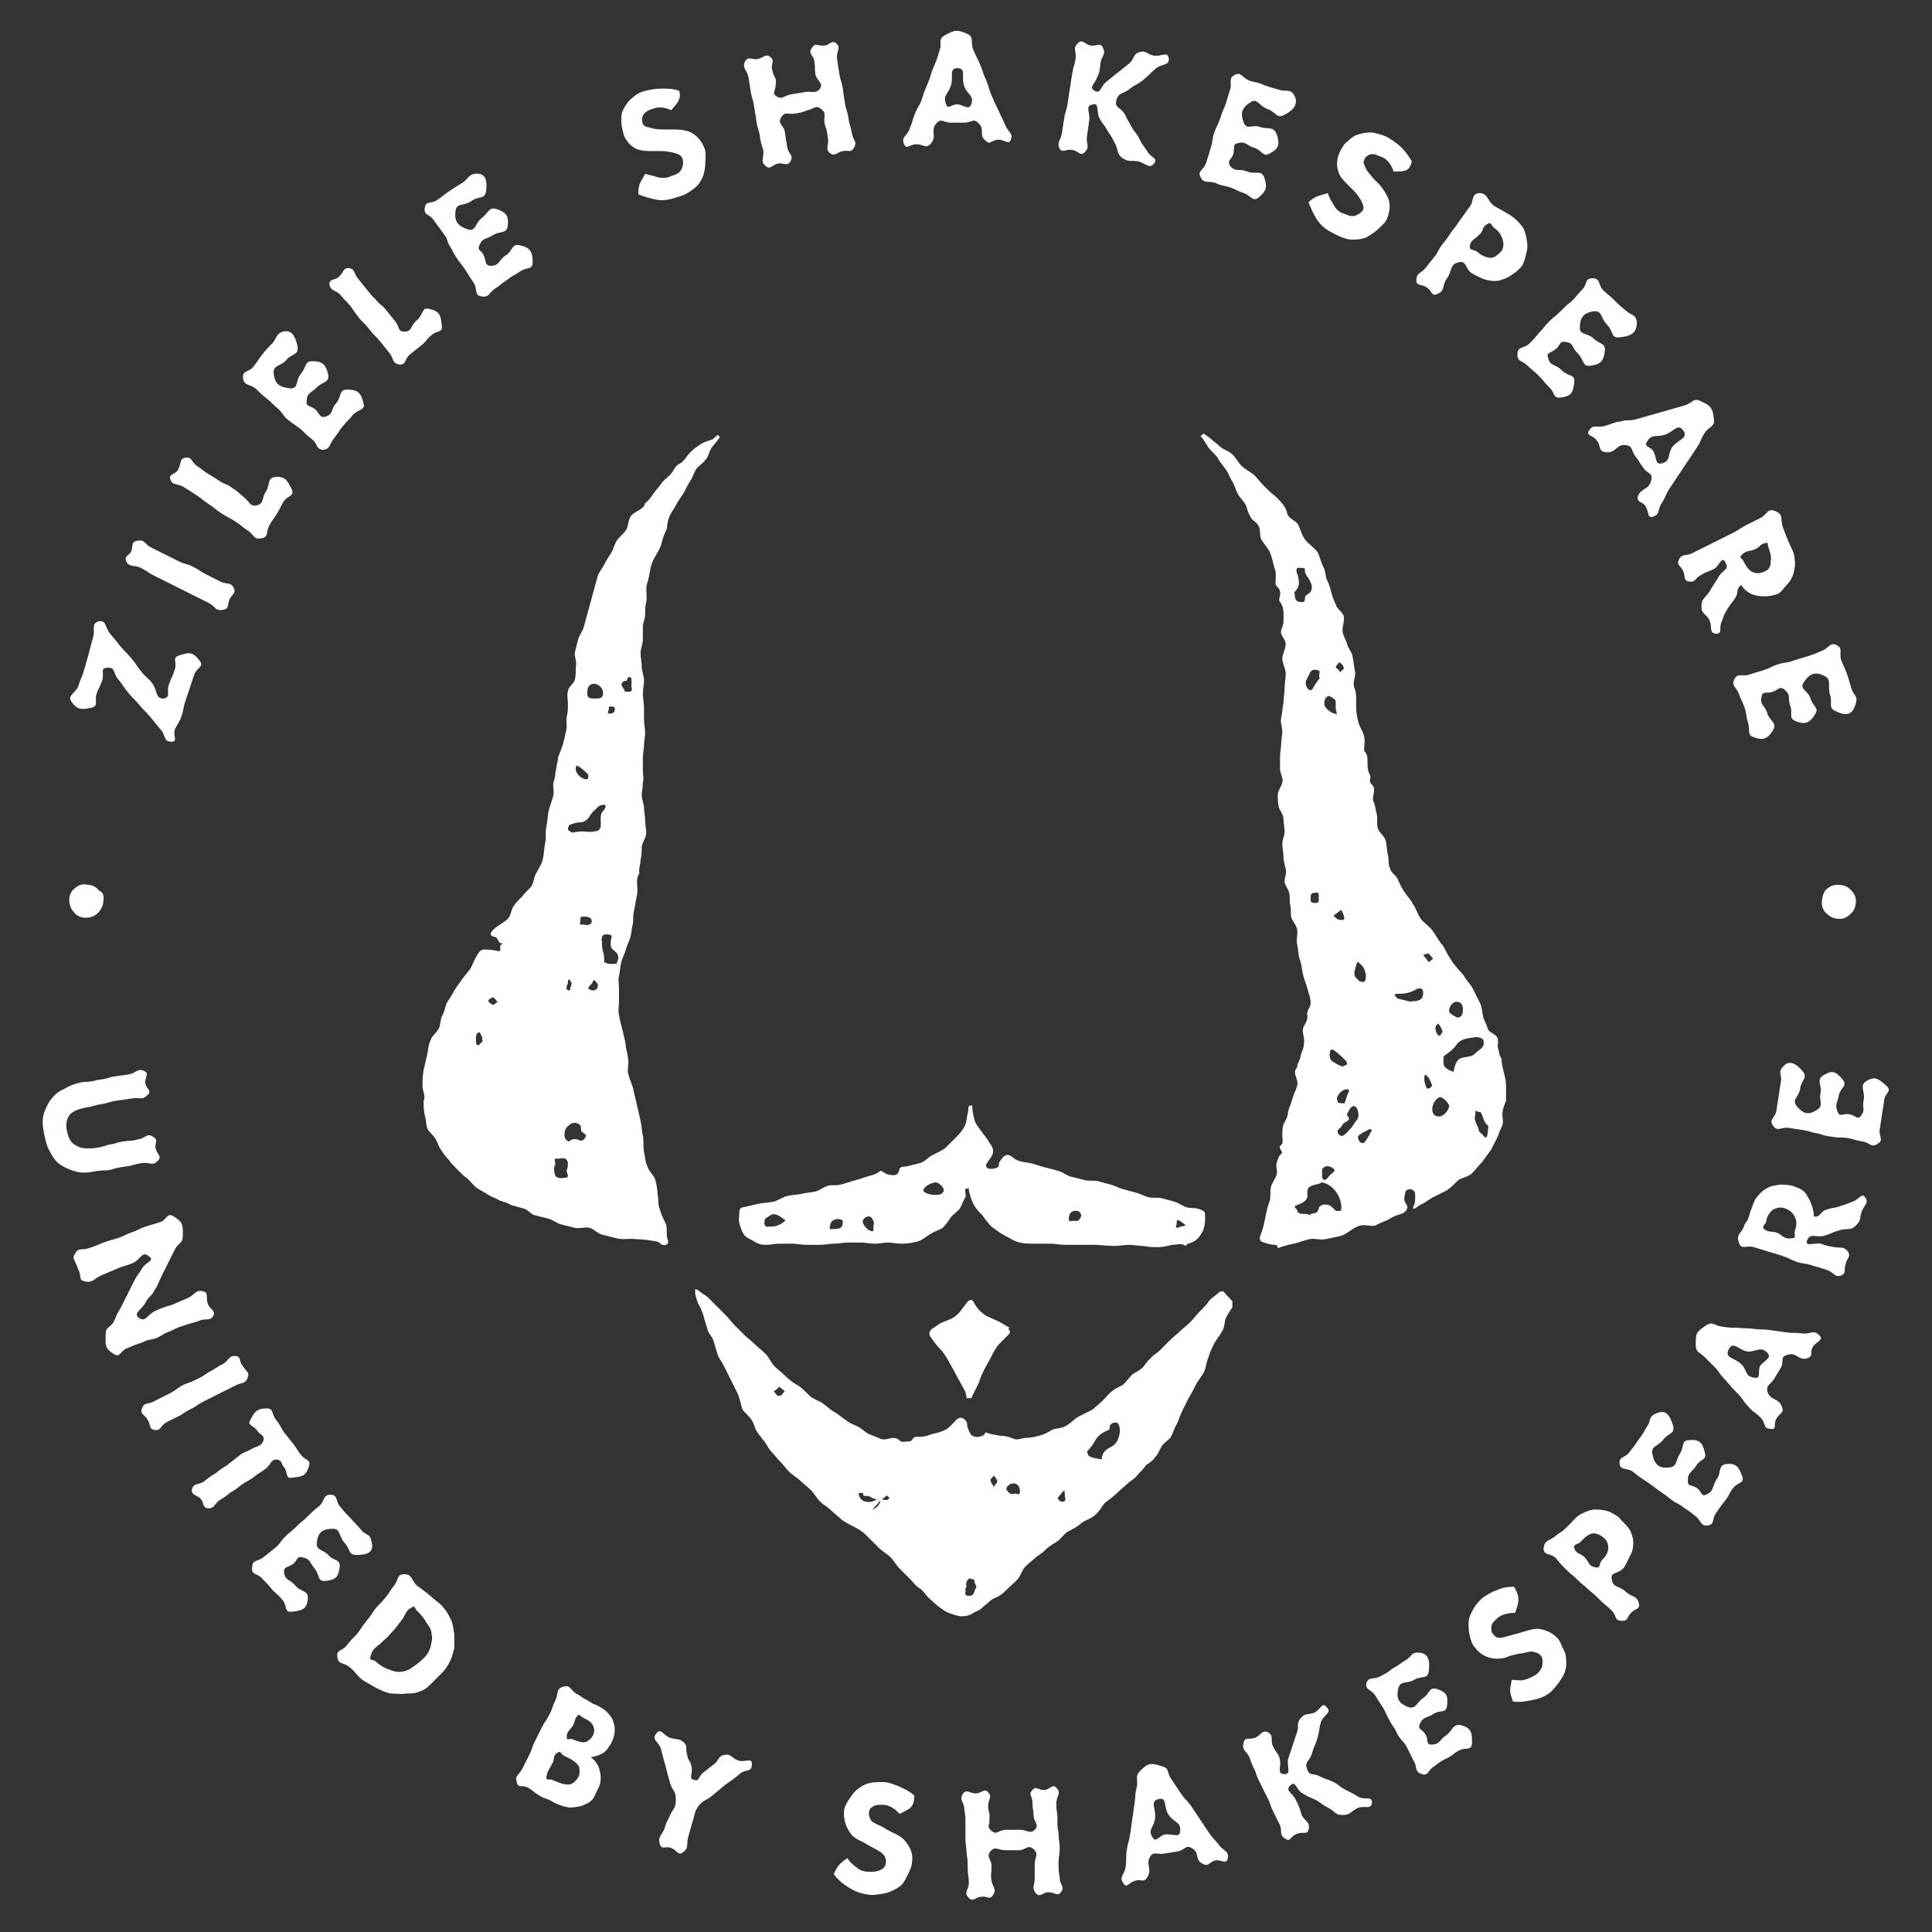 <?xml version="1.0" encoding="UTF-8"?> <svg xmlns="http://www.w3.org/2000/svg" xmlns:xlink="http://www.w3.org/1999/xlink" version="1.1" id="Layer_1" x="0px" y="0px" viewBox="0 0 170.1 170.1" style="enable-background:new 0 0 170.1 170.1;" xml:space="preserve"><rect x="0" y="0" width="170.1" height="170.1" fill="#333333" stroke="none"/> <style type="text/css"> .st0{display:none;fill:#221F1F;} .st1{fill:#FFFFFF;} </style> <rect y="0" class="st0" width="170.1" height="170.1"></rect> <g> <g> <path class="st1" d="M14.4,61.5c0.7-0.1,0.2-0.7,0.5-1.3c0.2-0.6,0.3-0.6,0.5-1.3c0.2-0.6-0.3-1,0.4-1.2c0.9-0.3,1.2-0.3,1.8,0.5 c0.4,0.5-0.3,0.6-0.5,1.2c-0.2,0.6-0.2,0.6-0.4,1.2c-0.2,0.6-0.2,0.6-0.4,1.2c-0.2,0.6-0.1,0.6-0.3,1.2c-0.2,0.6-0.3,0.6-0.6,1.2 c-0.2,0.6,0.3,1.1-0.3,1.1c-0.7,0-0.5-0.5-0.9-1c-0.5-0.6-0.5-0.6-0.9-1.1c-0.5-0.6-0.5-0.5-1-1.1s-0.5-0.5-1-1.1 s-0.4-0.6-0.9-1.2s-0.2-1.1-1-1c-0.6,0-0.2,0.5-0.4,1.1s-0.3,0.6-0.5,1.2c-0.2,0.6,0.2,1-0.4,1.2c-0.9,0.2-1.3,0.2-1.8-0.5 c-0.4-0.6,0.3-0.7,0.6-1.4c0.2-0.7,0.3-0.7,0.5-1.4s0.2-0.7,0.4-1.4C8,56.8,8,56.8,8.2,56.1S8,54.9,8.7,54.7 c0.7-0.1,0.5,0.5,1,1.1s0.5,0.6,0.9,1.1c0.5,0.6,0.5,0.5,1,1.1s0.4,0.6,0.9,1.2c0.5,0.6,0.6,0.5,1,1.1 C13.9,61,13.7,61.5,14.4,61.5z"></path> <path class="st1" d="M12.1,47.6c0.7-0.1,0.6,0.3,1.2,0.6c0.6,0.3,0.6,0.3,1.2,0.6c0.6,0.3,0.6,0.3,1.2,0.6s0.7,0.2,1.3,0.5 s0.6,0.4,1.2,0.7s0.6,0.3,1.2,0.6s0.9,0,1.2,0.6c0.2,0.5-0.2,0.5-0.4,1c-0.2,0.5,0,0.8-0.6,0.9c-0.7,0.1-0.6-0.3-1.2-0.6 s-0.6-0.3-1.2-0.6s-0.6-0.3-1.2-0.6s-0.6-0.3-1.2-0.6c-0.6-0.3-0.6-0.3-1.2-0.6C13,50.4,13,50.3,12.4,50c-0.6-0.3-1,0-1.3-0.6 c-0.2-0.5,0.4-0.5,0.5-1C11.7,47.9,11.6,47.7,12.1,47.6z"></path> <path class="st1" d="M16.3,40.3c0.6-0.1,0.5,0.3,1,0.7c0.5,0.3,0.5,0.4,1,0.7s0.5,0.3,1.1,0.7c0.5,0.3,0.6,0.2,1.1,0.6 c0.5,0.3,0.5,0.4,1,0.8s0.5,0.8,1.1,0.7c0.7-0.2,0.4-0.6,0.8-1.2s0.1-1.2,0.8-1.3c0.9-0.1,1.1,0.3,1.5,1.1c0.2,0.6-0.3,0.5-0.7,1 c-0.3,0.5-0.3,0.6-0.6,1.1c-0.3,0.5-0.4,0.5-0.7,1.1c-0.3,0.5,0,1-0.7,1.1s-0.6-0.3-1.2-0.7s-0.5-0.4-1.1-0.8 c-0.6-0.4-0.6-0.3-1.2-0.7s-0.5-0.4-1.1-0.8c-0.6-0.4-0.5-0.4-1.1-0.8c-0.6-0.4-0.6-0.4-1.1-0.7c-0.6-0.4-1-0.1-1.2-0.7 c-0.2-0.5,0.5-0.4,0.7-0.9C16,40.7,15.8,40.4,16.3,40.3z"></path> <path class="st1" d="M26.2,30.5c0.1,0.8-0.5,0.6-1,1.2c-0.5,0.6-1.2,0.4-1.1,1.2c0.1,0.9,0.5,1.2,1.5,1.3c0.7,0,0.4-0.7,0.9-1.3 s0.3-1.1,1-1.1c0.9,0,1.2,0.3,1.4,1.2c0.1,0.7-0.5,0.6-1,1.1S27,34.6,27,35.3c-0.1,0.5,0.3,0.4,0.7,0.7c0.4,0.3,0.4,0.8,0.9,0.7 c0.8-0.2,0.5-0.7,1-1.2c0.5-0.6,0.2-1.2,1-1.2c0.9,0,1.2,0.3,1.4,1.2c0.2,0.6-0.4,0.5-0.9,1c-0.4,0.5-0.5,0.5-0.9,1 s-0.4,0.6-0.8,1.1s-0.3,0.9-0.9,1c-0.7,0-0.5-0.5-1-0.9s-0.5-0.4-1-0.9c-0.5-0.4-0.6-0.4-1.1-0.8c-0.5-0.4-0.4-0.5-0.9-1 c-0.5-0.4-0.5-0.5-1-0.9s-0.5-0.4-1-0.9c-0.5-0.4-1-0.2-1.1-0.9s0.5-0.5,0.9-1s0.4-0.6,0.8-1.1s0.4-0.5,0.9-1 c0.4-0.5,0.3-0.8,0.9-1C25.7,29,26,29.6,26.2,30.5z"></path> <path class="st1" d="M30.7,23.6c0.6,0.1,0.4,0.4,0.8,0.9s0.4,0.5,0.8,1c0.4,0.5,0.4,0.5,0.8,0.9c0.4,0.5,0.5,0.4,0.9,0.9 s0.4,0.5,0.8,1c0.4,0.5,0.2,0.9,0.8,0.9c0.7,0,0.5-0.5,1.1-1s0.4-1.2,1.1-1c0.9,0.2,1,0.5,1.1,1.5c0.1,0.6-0.5,0.4-0.9,0.8 c-0.5,0.4-0.4,0.5-0.9,0.9s-0.5,0.4-1,0.8s-0.3,0.9-0.9,0.9c-0.7-0.1-0.5-0.5-0.9-1s-0.4-0.5-0.8-1c-0.4-0.5-0.5-0.5-0.9-1 s-0.4-0.5-0.9-1c-0.4-0.5-0.4-0.5-0.8-1.1c-0.4-0.5-0.5-0.5-0.9-1s-0.9-0.3-1-1c0-0.5,0.6-0.3,0.9-0.7 C30.3,23.9,30.2,23.6,30.7,23.6z"></path> <path class="st1" d="M42.8,16.8c-0.1,0.8-0.6,0.4-1.3,0.9s-1.3,0.1-1.4,0.9c-0.1,0.9,0.2,1.3,1.1,1.6c0.7,0.2,0.6-0.5,1.2-1 c0.6-0.4,0.6-1,1.3-0.8c0.9,0.3,1.1,0.6,1,1.5c-0.1,0.7-0.6,0.4-1.3,0.8c-0.6,0.4-0.9,0.2-1.2,0.9c-0.2,0.5,0.2,0.4,0.4,0.9 s0.1,0.9,0.6,0.9c0.8,0,0.7-0.5,1.3-0.9c0.7-0.4,0.5-1.1,1.3-0.9c0.9,0.2,1.1,0.6,1.1,1.5c0,0.7-0.6,0.4-1.1,0.8 c-0.6,0.4-0.6,0.3-1.1,0.7c-0.6,0.4-0.5,0.4-1.1,0.8s-0.5,0.8-1.2,0.7c-0.7-0.1-0.3-0.6-0.7-1.2s-0.4-0.6-0.7-1.1 c-0.4-0.6-0.4-0.5-0.8-1.1c-0.4-0.6-0.3-0.6-0.7-1.2c-0.2-0.5-0.1-0.5-0.5-1c-0.4-0.6-0.4-0.5-0.8-1.1c-0.4-0.6-0.9-0.4-0.8-1.1 c0.1-0.7,0.6-0.3,1.1-0.7c0.6-0.4,0.5-0.4,1.1-0.8s0.6-0.4,1.1-0.7s0.5-0.7,1.1-0.8C42.8,15.2,42.9,15.9,42.8,16.8z"></path> <path class="st1" d="M59.1,9.7c-0.9-0.4-1.4-0.2-1.7-0.1c-0.3,0.1-0.7,0.3-0.8,0.6c-0.1,0.2-0.1,0.5,0,0.7s0.3,0.3,0.5,0.3 c0.3,0.1,0.6,0.2,1.3,0.2c0.4,0,0.4,0,0.8,0c0.4,0,1,0,1.5,0.2c0.7,0.3,1.1,0.9,1.3,1.4c0.2,0.4,0.1,0.9,0.1,1.3 c0,0.5-0.1,0.9-0.2,1.2c-0.2,0.5-0.5,0.9-0.8,1.1c-0.5,0.4-0.9,0.6-1.3,0.7c-0.6,0.2-1.2,0.4-1.9,0.3c-0.5-0.1-1.3-0.3-1.7-0.5 c0-1,0.2-1,0.6-1.8c0.3,0.1,0.8,0.2,1.1,0.3c0.4,0.1,0.8,0.1,1.2-0.1c0.3-0.1,0.7-0.2,0.9-0.6c0.1-0.2,0.2-0.5,0.1-0.9 c-0.1-0.3-0.3-0.4-0.6-0.5s-0.9-0.2-1.2-0.2c-0.4,0-0.4,0-0.8,0c-0.5,0-1,0-1.5-0.2c-0.6-0.3-1-0.9-1.1-1.3 c-0.1-0.4-0.2-0.8-0.2-1.1c0-0.4,0-0.8,0.2-1.1c0.2-0.4,0.5-0.8,0.8-1C56,8.3,56.4,8.1,56.8,8c0.4-0.1,0.9-0.2,1.5-0.2 c0.4,0,1,0,1.5,0.2C60,8.7,59.7,9,59.1,9.7z"></path> <path class="st1" d="M68.4,8.5c0.5,0.3,0.6-0.1,1.3-0.2c0.6-0.1,0.6-0.1,1.2-0.2c0.6-0.1,0.9,0.2,1.3-0.3c0.3-0.5-0.2-0.6-0.4-1.2 c-0.1-0.6,0-0.6-0.1-1.2s-0.6-0.7-0.2-1.2C71.8,3.7,72,4.1,72.6,4c0.4,0,0.6-0.5,1-0.2c0.5,0.4,0,0.7,0.1,1.4s0.1,0.7,0.2,1.3 c0.1,0.7,0.2,0.6,0.3,1.3c0.1,0.7,0.1,0.7,0.2,1.3c0.1,0.7,0.2,0.6,0.3,1.3c0.1,0.7,0.2,0.7,0.3,1.3c0.1,0.7,0.5,0.7,0.2,1.3 c-0.3,0.5-0.5,0.2-1,0.3s-0.7,0.5-1.1,0.2c-0.5-0.4-0.1-0.7-0.2-1.3c-0.1-0.7-0.1-0.7-0.3-1.3c-0.1-0.7,0.2-0.9-0.3-1.3 c-0.5-0.4-0.6,0-1.2,0.1C70.6,9.9,70.6,9.9,70,10s-0.9-0.2-1.2,0.3c-0.4,0.6,0.2,0.7,0.3,1.3c0.1,0.7,0.1,0.7,0.2,1.3 c0.1,0.7,0.6,0.7,0.3,1.3c-0.3,0.5-0.6,0.1-1.1,0.2c-0.5,0.1-0.7,0.6-1.1,0.2c-0.5-0.4-0.1-0.7-0.2-1.4C67,12.6,67,12.6,66.9,12 c-0.1-0.7-0.2-0.6-0.3-1.3c-0.1-0.7-0.1-0.7-0.2-1.3c-0.1-0.7-0.2-0.7-0.3-1.3C66,7.4,66,7.4,65.9,6.8S65.3,6,65.6,5.4 c0.3-0.5,0.6-0.1,1.1-0.2s0.7-0.5,1.1-0.2c0.5,0.4,0,0.6,0.2,1.2c0.1,0.6,0.4,0.6,0.3,1.2C68.3,8,67.9,8.2,68.4,8.5z"></path> <path class="st1" d="M86.1,10.8c-0.4-0.4-0.6,0-1.2,0s-0.6,0-1.2,0s-0.8-0.4-1.2,0c-0.7,0.7,0.1,1.2-0.6,1.9c-0.4,0.4-0.6,0-1.2,0 s-0.9,0.5-1.1,0c-0.3-0.7,0.3-0.7,0.5-1.4c0.3-0.7,0.2-0.7,0.5-1.4s0.4-0.6,0.6-1.3C81.4,8,81.4,8,81.7,7.3 c0.3-0.7,0.2-0.7,0.5-1.4s0.3-0.7,0.5-1.4c0.3-0.7-0.2-1,0.5-1.4c0.9-0.5,1.1-0.5,2-0.1c0.6,0.3,0.2,0.7,0.5,1.4S86,5,86.3,5.7 c0.3,0.7,0.2,0.7,0.5,1.3c0.3,0.7,0.2,0.7,0.5,1.4s0.3,0.7,0.6,1.3c0.3,0.7,0.3,0.6,0.6,1.3c0.3,0.7,0.7,0.7,0.5,1.3 c-0.2,0.5-0.5,0-1.1,0s-0.7,0.5-1.1,0.1C86.1,11.9,86.8,11.4,86.1,10.8z M85.5,9.2c0.3-0.8-0.3-0.8-0.6-1.6S85.1,6,84.3,6 c-0.8,0-0.3,0.8-0.6,1.6S83,8.4,83.3,9.2c0.2,0.5,0.5-0.1,1.1,0C84.9,9.3,85.3,9.7,85.5,9.2z"></path> <path class="st1" d="M96.4,8c0.5,0.3,0.5-0.4,1-0.8s0.5-0.4,1-0.8s0.5-0.4,1-0.8s0.3-0.8,0.9-1s0.7,0.2,1.3,0.3s1.2-0.4,1.3,0.2 c0.1,0.7-0.6,0.5-1.1,0.9c-0.6,0.5-0.5,0.5-1.1,1s-0.7,0.4-1.2,0.8c-0.6,0.5-1,0.3-1.2,1C98.1,9.5,98.6,9.4,99,10 c0.3,0.6,0.3,0.6,0.6,1.1c0.3,0.6,0.4,0.5,0.7,1.1c0.3,0.6,0.3,0.5,0.7,1.1c0.3,0.6,1,0.6,0.6,1.1s-0.7,0-1.4-0.2 c-0.7-0.1-0.8,0.1-1.4-0.3c-0.5-0.4-0.3-0.6-0.6-1.2c-0.3-0.6-0.3-0.6-0.7-1.2c-0.3-0.6-0.4-0.5-0.7-1.1c-0.3-0.6,0-1.4-0.6-1.2 c-0.7,0.1-0.2,0.7-0.3,1.4c-0.1,0.7-0.1,0.7-0.2,1.4s0.3,0.9-0.2,1.4c-0.4,0.4-0.5-0.1-1.1-0.2c-0.5-0.1-0.9,0.3-1.1-0.1 c-0.3-0.6,0.1-0.7,0.2-1.4s0.1-0.7,0.2-1.3c0.1-0.7,0.2-0.6,0.3-1.3c0.1-0.7,0.1-0.7,0.2-1.3c0.1-0.7,0.1-0.7,0.2-1.3 c0.1-0.7,0.2-0.7,0.3-1.3c0.1-0.7-0.3-0.9,0.2-1.4C95.3,3.4,95.5,3.9,96,4s0.9-0.3,1.1,0.2c0.3,0.6-0.1,0.7-0.2,1.3s0,0.7-0.3,1.3 C96.4,7.4,95.8,7.7,96.4,8z"></path> <path class="st1" d="M113.1,10.1c-0.7,0.4-0.7-0.2-1.5-0.5s-0.9-1-1.5-0.6c-0.8,0.5-0.9,1-0.6,1.8c0.3,0.7,0.8,0.1,1.5,0.4 c0.7,0.2,1.1-0.1,1.4,0.6c0.3,0.9,0.2,1.3-0.6,1.7c-0.6,0.4-0.7-0.3-1.4-0.5c-0.7-0.2-0.7-0.6-1.4-0.4c-0.5,0.1-0.3,0.4-0.4,0.9 s-0.6,0.6-0.3,1.1c0.5,0.6,0.8,0.2,1.5,0.5s1.2-0.2,1.5,0.5c0.3,0.9,0.2,1.2-0.5,1.8c-0.5,0.4-0.7-0.2-1.3-0.4 c-0.6-0.2-0.6-0.3-1.2-0.5s-0.7-0.1-1.3-0.4c-0.6-0.2-1,0.1-1.3-0.5s0.3-0.6,0.5-1.3c0.2-0.6,0.2-0.6,0.4-1.3 c0.2-0.6,0.1-0.7,0.3-1.3c0.2-0.6,0.3-0.6,0.5-1.2c0.2-0.6,0.2-0.6,0.5-1.3c0.2-0.6,0.2-0.7,0.4-1.3s-0.2-1,0.4-1.3 s0.6,0.2,1.3,0.5c0.6,0.2,0.7,0.1,1.3,0.4c0.6,0.2,0.6,0.2,1.3,0.4c0.6,0.2,0.9-0.1,1.3,0.4C114.4,9.1,113.9,9.7,113.1,10.1z"></path> <path class="st1" d="M122.7,15.1c-0.3-0.9-0.8-1.2-1.1-1.3c-0.3-0.1-0.6-0.3-1-0.2c-0.2,0.1-0.4,0.2-0.5,0.5 c-0.1,0.2,0,0.4,0.1,0.6c0.1,0.3,0.3,0.5,0.7,1c0.3,0.3,0.3,0.3,0.5,0.5c0.3,0.3,0.6,0.8,0.8,1.2c0.3,0.7,0.1,1.4-0.1,1.9 c-0.2,0.4-0.6,0.7-0.8,0.9c-0.3,0.3-0.7,0.5-1,0.7c-0.5,0.2-1,0.2-1.4,0.2c-0.6-0.1-1-0.3-1.4-0.5c-0.6-0.3-1.1-0.6-1.5-1.2 c-0.3-0.4-0.6-1.1-0.8-1.6c0.7-0.6,0.8-0.5,1.7-0.8c0.1,0.3,0.3,0.7,0.5,1c0.2,0.4,0.5,0.7,0.9,0.8c0.3,0.1,0.6,0.3,1,0.2 c0.2-0.1,0.5-0.2,0.7-0.5c0.1-0.3,0-0.5-0.1-0.7c-0.1-0.3-0.5-0.8-0.7-1c-0.3-0.3-0.3-0.3-0.6-0.6c-0.3-0.3-0.7-0.7-0.8-1.2 c-0.2-0.7,0-1.3,0.2-1.7s0.4-0.7,0.7-0.9c0.3-0.3,0.6-0.5,1-0.6s0.9-0.2,1.3-0.1c0.4,0.1,0.8,0.2,1.2,0.4c0.3,0.2,0.8,0.5,1.2,0.9 c0.3,0.3,0.6,0.7,0.9,1.2C124.1,15.1,123.7,15.1,122.7,15.1z"></path> <path class="st1" d="M132.9,18.9c0.3,0.2,0.7,0.5,1,0.9c0.3,0.3,0.4,0.7,0.5,1.2s0.1,0.9,0,1.2c-0.1,0.5-0.2,0.9-0.4,1.2 c-0.3,0.4-0.6,0.6-0.9,0.8c-0.4,0.3-0.8,0.4-1.1,0.5c-0.5,0.1-0.9,0-1.3-0.1c-0.5-0.2-0.9-0.4-1.2-0.6c-0.5-0.4-0.4-1.1-1.1-0.9 c-0.8,0.2-0.5,0.7-1,1.4c-0.5,0.7-0.1,1.1-0.9,1.4c-0.5,0.2-0.4-0.3-0.9-0.6c-0.4-0.3-0.9-0.1-0.9-0.6c0-0.7,0.4-0.6,0.8-1.1 s0.4-0.5,0.8-1s0.3-0.6,0.7-1.1c0.4-0.5,0.4-0.5,0.8-1.1c0.4-0.5,0.4-0.5,0.8-1.1c0.4-0.5,0.4-0.6,0.8-1.1 c0.4-0.5,0.1-1.1,0.8-1.2c0.8,0,0.7,0.6,1.3,1.1C132.2,18.5,132.2,18.5,132.9,18.9z M129.4,21.7c0,0.4,0.3,0.2,0.7,0.5 c0.2,0.2,0.7,0.5,1.2,0.5c0.3,0,0.6-0.3,0.9-0.6c0.2-0.3,0.2-0.7,0.1-1c-0.1-0.4-0.4-0.8-0.7-1s-0.3-0.6-0.6-0.4 c-0.6,0.3-0.3,0.6-0.8,1C129.7,21.2,129.5,21.1,129.4,21.7z"></path> <path class="st1" d="M142.6,29.7c-0.8,0.1-0.5-0.5-1.1-1.1s-0.4-1.2-1.1-1.2c-0.9,0.1-1.3,0.5-1.3,1.4c-0.1,0.7,0.7,0.5,1.2,1 s1.1,0.4,1,1.1c-0.1,0.9-0.4,1.2-1.3,1.3c-0.7,0.1-0.5-0.5-1.1-1.1s-0.3-0.9-1.1-1c-0.5-0.1-0.4,0.3-0.8,0.6 c-0.4,0.4-0.9,0.3-0.7,0.8c0.2,0.8,0.6,0.5,1.2,1.1s1.2,0.3,1.1,1.1c-0.1,0.9-0.3,1.2-1.2,1.3c-0.7,0.1-0.5-0.5-1-0.9 c-0.5-0.5-0.4-0.5-0.9-1s-0.5-0.4-1-0.9s-0.9-0.3-0.9-1s0.5-0.5,1-0.9c0.5-0.5,0.5-0.5,0.9-1c0.5-0.5,0.4-0.5,0.9-1s0.5-0.4,1-0.9 s0.5-0.5,1-0.9c0.5-0.5,0.4-0.5,0.9-1s0.2-1,0.9-1s0.5,0.5,0.9,1c0.5,0.5,0.5,0.4,1,0.9s0.5,0.5,1,0.9c0.5,0.5,0.8,0.3,1,0.9 C144.2,29.4,143.5,29.6,142.6,29.7z"></path> <path class="st1" d="M145.4,42.2c0.1-0.6-0.4-0.5-0.7-1c-0.4-0.5-0.3-0.5-0.7-1s-0.2-0.9-0.8-1c-0.9-0.2-0.9,0.8-1.9,0.6 c-0.6-0.1-0.3-0.5-0.7-1c-0.3-0.5-1-0.4-0.7-0.9c0.4-0.6,0.7-0.2,1.4-0.4s0.7-0.3,1.4-0.4c0.7-0.2,0.7,0,1.4-0.2s0.7-0.2,1.4-0.4 s0.7-0.2,1.4-0.4s0.7-0.2,1.4-0.4s0.8-0.7,1.4-0.4c0.9,0.4,1.1,0.6,1.2,1.6c0.1,0.7-0.4,0.6-0.8,1.2c-0.4,0.6-0.3,0.7-0.7,1.3 s-0.4,0.6-0.8,1.2c-0.4,0.6-0.4,0.6-0.8,1.2c-0.4,0.6-0.4,0.6-0.8,1.2c-0.4,0.6-0.3,0.7-0.7,1.3s-0.1,1-0.8,1.2 c-0.5,0.1-0.3-0.4-0.6-0.9s-0.8-0.3-0.7-0.9C144.5,42.9,145.2,43.2,145.4,42.2z M146.3,40.8c0.8-0.2,0.5-0.7,0.9-1.4 c0.5-0.7,1.5-0.8,1-1.5s-0.9,0.2-1.7,0.4s-1.1-0.1-1.5,0.6c-0.3,0.5,0.4,0.4,0.6,0.9C145.9,40.4,145.7,40.9,146.3,40.8z"></path> <path class="st1" d="M157.6,48c0.2,0.4,0.4,0.8,0.4,1.2c0.1,0.5,0,0.9-0.1,1.3c-0.1,0.3-0.2,0.6-0.6,1c-0.2,0.2-0.4,0.6-0.8,0.8 c-0.3,0.1-0.7,0.2-1,0.2s-0.7,0-1-0.1c-0.4-0.1-0.9-0.4-1.2-0.9c-0.5,0.4-0.2,0.6-0.5,1.1s-0.4,0.5-0.7,1s-0.3,0.5-0.5,1.1 c-0.3,0.5,0.1,1.1-0.5,1.1c-0.7-0.1-0.3-0.6-0.6-1.2c-0.3-0.6-0.7-0.5-0.7-1.2s0.3-0.7,0.7-1.3c0.4-0.7,0.4-0.6,0.8-1.3 c0.4-0.7,1-0.6,0.6-1.3c-0.3-0.6-0.5,0.3-1,0.6c-0.6,0.3-0.6,0.2-1.1,0.5c-0.6,0.3-0.5,0.7-1.1,0.6c-0.5-0.1-0.3-0.4-0.5-0.9 s-0.6-0.5-0.4-1c0.3-0.6,0.6-0.3,1.2-0.6c0.6-0.3,0.6-0.3,1.2-0.6c0.6-0.3,0.6-0.3,1.2-0.6c0.6-0.3,0.6-0.3,1.2-0.6 c0.6-0.3,0.6-0.4,1.2-0.7c0.6-0.3,0.6-0.3,1.2-0.6c0.6-0.3,0.6-0.9,1.3-0.6c0.8,0.3,0.4,0.8,0.7,1.5 C157.3,47.3,157.3,47.3,157.6,48z M153.3,48.9c-0.2,0.2,0.1,0.3,0.2,0.5c0.2,0.4,0.5,0.9,0.9,1c0.2,0.1,0.6,0.1,1-0.1 c0.5-0.2,0.5-0.7,0.5-0.9c0.1-0.4-0.1-0.9-0.2-1.2c-0.1-0.2,0-0.5-0.2-0.4c-0.6,0.1-0.5,0.4-1.1,0.6 C153.9,48.6,153.8,48.4,153.3,48.9z"></path> <path class="st1" d="M161.6,62.6c-0.7-0.3-0.2-0.7-0.5-1.5c-0.2-0.7,0.2-1.3-0.5-1.6c-0.8-0.4-1.3-0.2-1.8,0.6 c-0.4,0.6,0.4,0.7,0.6,1.4c0.2,0.7,0.8,0.8,0.4,1.4c-0.5,0.8-0.9,0.9-1.7,0.6c-0.7-0.3-0.2-0.7-0.5-1.4c-0.2-0.7,0.1-0.9-0.5-1.4 c-0.4-0.3-0.5,0-1,0.2s-0.9-0.1-1,0.4c-0.2,0.8,0.3,0.8,0.5,1.5s0.9,0.8,0.5,1.5c-0.5,0.8-0.9,0.9-1.7,0.6 c-0.6-0.2-0.3-0.6-0.5-1.3c-0.2-0.6-0.1-0.7-0.3-1.3s-0.3-0.6-0.5-1.2s-0.7-0.7-0.4-1.3s0.7-0.2,1.3-0.4s0.6-0.2,1.3-0.4 c0.6-0.2,0.6-0.3,1.2-0.5c0.6-0.2,0.7-0.1,1.3-0.3s0.6-0.2,1.3-0.4c0.6-0.2,0.6-0.2,1.3-0.5c0.6-0.2,0.7-0.8,1.3-0.5 s0.2,0.6,0.4,1.3c0.2,0.6,0.3,0.6,0.5,1.2c0.2,0.6,0.2,0.6,0.4,1.3s0.6,0.6,0.4,1.3C163.1,63.1,162.4,63,161.6,62.6z"></path> </g> <g> <path class="st1" d="M9.1,79.3c0,0.4-0.2,0.8-0.5,1.1c-0.3,0.3-0.7,0.4-1.1,0.4s-0.8-0.2-1-0.5c-0.3-0.3-0.4-0.7-0.4-1.1 s0.2-0.8,0.5-1c0.3-0.3,0.7-0.4,1.1-0.3c0.4,0,0.8,0.2,1,0.5C9,78.5,9.2,78.8,9.1,79.3z"></path> <path class="st1" d="M8.5,103.1c-0.5,0.1-1,0.2-1.6,0.1c-0.5-0.1-1-0.3-1.5-0.6c-0.5-0.3-0.8-0.8-1-1.2c-0.3-0.5-0.4-1-0.5-1.5 s-0.2-1-0.1-1.6c0.1-0.5,0.3-0.9,0.6-1.4c0.4-0.5,0.7-0.8,1.2-1c0.5-0.3,1-0.5,1.5-0.6c0.7-0.1,0.7,0,1.4-0.2 C9.2,95,9.2,95,9.9,94.8c0.7-0.1,0.7-0.1,1.4-0.2s0.8-0.6,1.4-0.3c0.5,0.2,0,0.6,0.1,1.1s0.6,0.6,0.2,1c-0.5,0.5-0.6,0.2-1.3,0.3 c-0.7,0.1-0.7,0.1-1.4,0.2S9.6,97.1,9,97.2c-0.7,0.1-0.7,0.2-1.4,0.3c-0.4,0.1-1.1,0.2-1.5,0.7c-0.3,0.4-0.3,1-0.2,1.4 c0.1,0.4,0.2,0.9,0.7,1.2c0.6,0.4,1.2,0.3,1.6,0.3c0.7-0.1,0.7-0.1,1.3-0.3c0.7-0.1,0.7-0.2,1.3-0.3c0.7-0.1,0.7,0,1.4-0.2 c0.7-0.1,0.7-0.6,1.3-0.2c0.5,0.3,0.1,0.5,0.2,1s0.6,0.7,0.2,1.1c-0.5,0.5-0.7,0.1-1.4,0.2s-0.7,0.2-1.4,0.3 c-0.7,0.1-0.7,0.1-1.4,0.3C9.2,103.1,9.2,103,8.5,103.1z"></path> <path class="st1" d="M6.6,110.4c0.3-0.6,0.6-0.3,1.2-0.5s0.6-0.2,1.3-0.5c0.6-0.2,0.6-0.2,1.3-0.4c0.6-0.2,0.6-0.3,1.2-0.5 c0.6-0.2,0.6-0.3,1.2-0.5c0.6-0.2,0.7-0.2,1.3-0.4c0.6-0.2,0.6-0.9,1.2-0.5c0.8,0.5,0.8,0.7,0.8,1.7c0,0.7-0.4,0.6-0.7,1.2 s-0.3,0.6-0.6,1.2s-0.3,0.6-0.6,1.2s-0.2,0.6-0.6,1.2c-0.3,0.6-0.5,0.5-0.8,1.1s-1.1,0.9-0.6,1.3c0.6,0.5,0.8-0.3,1.5-0.6 c0.7-0.3,0.7-0.3,1.4-0.5c0.7-0.3,0.7-0.3,1.4-0.6c0.7-0.3,0.7-0.8,1.4-0.6c0.5,0.1,0.2,0.6,0.4,1.1c0.2,0.5,0.7,0.6,0.5,1 c-0.3,0.6-0.7,0.2-1.3,0.5c-0.6,0.2-0.7,0.2-1.3,0.4c-0.6,0.2-0.6,0.2-1.2,0.5c-0.6,0.2-0.6,0.3-1.2,0.6c-0.6,0.2-0.7,0.1-1.3,0.4 c-0.6,0.2-0.6,0.2-1.3,0.5c-0.6,0.2-0.6,0.9-1.2,0.5c-0.8-0.5-0.7-0.8-0.7-1.7c0-0.7,0.4-0.6,0.7-1.1c0.3-0.6,0.2-0.6,0.6-1.2 c0.3-0.6,0.3-0.6,0.6-1.2s0.3-0.6,0.6-1.2s0.4-0.6,0.7-1.1c0.3-0.6,1.2-0.7,0.6-1.1c-0.6-0.5-0.7,0.3-1.4,0.6 c-0.7,0.3-0.7,0.2-1.4,0.5s-0.7,0.3-1.4,0.6c-0.7,0.3-0.7,0.7-1.5,0.5c-0.5-0.1-0.2-0.5-0.5-1C6.6,110.9,6.3,110.8,6.6,110.4z"></path> <path class="st1" d="M21.8,121.3c-0.2,0.6-0.6,0.4-1.1,0.7c-0.6,0.3-0.6,0.3-1.2,0.6c-0.6,0.3-0.6,0.3-1.2,0.6 c-0.6,0.3-0.6,0.3-1.2,0.7c-0.6,0.3-0.6,0.3-1.2,0.7c-0.6,0.3-0.6,0.3-1.2,0.6s-0.5,0.8-1.1,0.7c-0.5-0.1-0.3-0.4-0.6-0.9 s-0.7-0.5-0.5-1c0.2-0.6,0.6-0.3,1.2-0.7c0.6-0.3,0.6-0.3,1.2-0.6c0.6-0.3,0.6-0.4,1.1-0.7c0.6-0.3,0.6-0.2,1.2-0.5 s0.6-0.3,1.2-0.7c0.6-0.3,0.6-0.4,1.2-0.7c0.6-0.3,0.5-0.8,1.2-0.7c0.5,0.1,0.2,0.5,0.6,0.9C21.7,120.8,22,120.8,21.8,121.3z"></path> <path class="st1" d="M24.4,128.5c-0.6,0-0.5,0.4-1,0.8c-0.5,0.4-0.5,0.3-1,0.7s-0.5,0.3-1.1,0.7c-0.5,0.4-0.5,0.4-1,0.7 c-0.5,0.4-0.5,0.4-1,0.7c-0.5,0.4-0.4,0.7-1,0.7c-0.5-0.1-0.3-0.4-0.6-0.8c-0.3-0.4-0.9-0.3-0.8-0.9c0.2-0.6,0.6-0.3,1.1-0.7 s0.5-0.4,1-0.7c0.5-0.4,0.5-0.4,1-0.7c0.5-0.4,0.5-0.4,1-0.8c0.5-0.4,0.6-0.3,1.1-0.6s0.9-0.2,1.1-0.8c0.1-0.5-0.3-0.4-0.6-0.9 c-0.3-0.4-0.8-0.4-0.6-0.8c0.4-0.8,0.6-1.1,1.5-1.1c0.6,0,0.4,0.5,0.8,1s0.3,0.5,0.7,1.1c0.4,0.5,0.4,0.5,0.8,1s0.3,0.5,0.7,1 c0.4,0.5,0.9,0.4,0.7,1c-0.3,0.9-0.6,0.9-1.5,1c-0.5,0.1-0.4-0.3-0.6-0.8C24.7,128.9,24.9,128.6,24.4,128.5z"></path> <path class="st1" d="M31.4,136.9c-0.8,0-0.5-0.5-1.1-1.1c-0.5-0.6-0.3-1.2-1-1.2c-0.9,0-1.3,0.3-1.4,1.2c-0.1,0.7,0.5,0.6,1,1.1 c0.5,0.6,1.1,0.3,1,1.1c-0.1,0.9-0.4,1.1-1.3,1.2c-0.7,0-0.4-0.5-0.9-1.1s-0.3-0.8-1.1-1c-0.5-0.1-0.4,0.3-0.8,0.6 s-0.8,0.2-0.8,0.7c0.1,0.8,0.5,0.6,1,1.2c0.5,0.6,1.2,0.4,1.1,1.2c-0.1,0.9-0.5,1-1.4,1.1c-0.7,0.1-0.4-0.5-0.8-1 s-0.5-0.5-0.9-0.9c-0.4-0.5-0.4-0.5-0.9-1c-0.4-0.5-1-0.3-0.9-1c0-0.7,0.5-0.5,1-0.9s0.5-0.4,1-0.8c0.5-0.4,0.4-0.5,0.9-1 s0.5-0.4,1-0.9s0.5-0.4,1-0.9s0.5-0.5,1-0.9s0.3-1,1-1s0.4,0.6,0.9,1.1c0.4,0.5,0.4,0.5,0.9,1c0.4,0.5,0.5,0.5,0.9,1 c0.4,0.5,0.8,0.3,0.9,1C33,136.7,32.3,136.9,31.4,136.9z"></path> <path class="st1" d="M38,140.6c0.3,0.3,0.7,0.5,1,0.9c0.3,0.3,0.5,0.7,0.7,1.1c0.2,0.4,0.2,0.8,0.3,1.3c0,0.4,0,0.8,0,1.2 c-0.1,0.4-0.2,0.8-0.4,1.2s-0.4,0.7-0.7,1s-0.6,0.6-0.9,0.9c-0.3,0.3-0.6,0.6-1,0.7c-0.4,0.2-0.8,0.2-1.2,0.2 c-0.5,0.1-0.9,0-1.4,0c-0.5-0.1-0.9-0.3-1.3-0.5c-0.5-0.3-0.9-0.5-1.2-0.7c-0.6-0.5-0.5-0.6-1.1-1.1s-1-0.2-1.1-0.9s0.4-0.5,0.8-1 s0.4-0.5,0.9-1c0.4-0.5,0.4-0.6,0.8-1.1s0.4-0.5,0.8-1.1c0.4-0.5,0.5-0.5,0.9-1s0.4-0.6,0.8-1.1c0.4-0.5,0.2-1,0.9-1 s0.6,0.5,1.1,1C37.4,140.1,37.4,140.1,38,140.6z M32.6,145.9c-0.1,0.3,0.3,0.2,0.5,0.4s0.5,0.4,0.9,0.6c0.3,0.1,0.7,0.3,1.1,0.3 c0.4,0,0.8-0.1,1.2-0.4c0.3-0.2,0.7-0.5,1-0.8s0.5-0.6,0.6-1s0.2-0.8,0.1-1.1c0-0.5-0.3-0.8-0.5-1.1c-0.2-0.4-0.5-0.7-0.8-1 c-0.2-0.2-0.2-0.5-0.4-0.3c-0.6,0.3-0.5,0.5-0.9,1.1c-0.5,0.6-0.4,0.6-0.9,1.1c-0.5,0.6-0.5,0.5-1,1 C32.9,145.2,32.8,145.2,32.6,145.9z"></path> <path class="st1" d="M52.2,150c0.3,0.1,0.7,0.3,1.1,0.6c0.3,0.3,0.6,0.6,0.7,1c0.3,0.8,0,1.5-0.2,1.9c-0.2,0.3-0.4,0.7-0.8,0.9 c-0.4,0.2-0.8,0.3-1,0.3c0.4,0.3,0.7,0.7,0.8,1.2c0.1,0.4,0.2,1-0.2,1.7c-0.2,0.4-0.3,0.7-0.5,0.9c-0.3,0.3-0.7,0.4-0.9,0.5 c-0.5,0.1-0.9,0.2-1.3,0.1c-0.5-0.1-1-0.3-1.3-0.5c-0.5-0.3-0.6-0.2-1.1-0.5s-0.5-0.4-1-0.7s-0.9,0.1-1-0.5 c-0.2-0.6,0.2-0.6,0.5-1.2c0.3-0.6,0.3-0.6,0.6-1.2c0.3-0.6,0.2-0.6,0.5-1.2c0.3-0.6,0.3-0.6,0.6-1.2c0.3-0.6,0.4-0.6,0.7-1.2 c0.3-0.6,0.2-0.6,0.5-1.2s0-1,0.7-1.2s0.6,0.4,1.3,0.7C51.6,149.7,51.6,149.6,52.2,150z M48.1,156.5c0,0.3,0.3,0.1,0.5,0.2 c0.5,0.2,1.1,0.5,1.6,0.4c0.3-0.1,0.5-0.3,0.7-0.6s0.1-0.7,0.1-0.9c-0.2-0.5-0.9-0.8-1.3-1c-0.3-0.1-0.3-0.5-0.6-0.3 c-0.5,0.3-0.2,0.6-0.5,1C48.3,155.9,48.2,155.9,48.1,156.5z M49.9,153c0,0.2,0.2,0.1,0.4,0.1c0.3,0.1,0.7,0.3,1.1,0.3 c0.2,0,0.6-0.2,0.8-0.6s0.1-0.7,0-0.9c-0.2-0.4-0.6-0.5-0.9-0.7c-0.2-0.1-0.3-0.3-0.4-0.2c-0.4,0.4-0.2,0.5-0.5,1 C50,152.5,49.9,152.5,49.9,153z"></path> <path class="st1" d="M59.5,158.4c0-0.8-0.3-0.7-0.5-1.4s-0.2-0.7-0.4-1.5c-0.2-0.7-0.2-0.7-0.4-1.5c-0.2-0.7-0.9-0.8-0.4-1.4 c0.4-0.5,0.6,0.2,1.2,0.4s0.7,0,1.2,0.4c0.4,0.4,0.1,0.5,0.3,1.1c0.1,0.6,0.3,0.5,0.4,1.1c0.1,0.6-0.3,1,0.2,1.1 c0.5,0.2,0.4-0.4,0.9-0.7c0.5-0.4,0.5-0.4,0.9-0.7s0.3-0.7,0.9-0.8c0.6-0.1,0.6,0.3,1.2,0.5s1.2-0.3,1.2,0.3 c0,0.8-0.5,0.4-1.1,0.9s-0.6,0.5-1.2,0.9c-0.6,0.5-0.6,0.5-1.2,1c-0.6,0.5-0.7,0.3-1.2,0.9c-0.4,0.6-0.3,0.7-0.5,1.3 c-0.2,0.7-0.2,0.7-0.4,1.4s0.1,1-0.5,1.4c-0.4,0.3-0.5-0.2-1-0.4s-0.8,0.2-1-0.3c-0.2-0.7,0.1-0.7,0.4-1.4 c0.2-0.7,0.3-0.7,0.6-1.4C59.4,159.1,59.5,159.1,59.5,158.4z"></path> <path class="st1" d="M79.2,159.7c-0.6-0.7-1.2-0.8-1.5-0.8s-0.7,0-0.9,0.2c-0.2,0.1-0.3,0.3-0.3,0.6c0,0.2,0.1,0.4,0.2,0.6 c0.2,0.2,0.5,0.3,1.1,0.6c0.3,0.2,0.3,0.2,0.7,0.4c0.4,0.2,0.9,0.4,1.2,0.8c0.5,0.6,0.7,1.2,0.6,1.8c0,0.4-0.2,0.8-0.4,1.2 c-0.2,0.4-0.4,0.8-0.7,1c-0.4,0.3-0.9,0.5-1.3,0.6c-0.6,0.1-1.1,0.2-1.5,0.1c-0.7-0.1-1.2-0.3-1.8-0.7c-0.5-0.3-0.9-0.7-1.2-1.1 c0.4-0.8,0.5-0.9,1.2-1.4c0.2,0.3,0.5,0.6,0.8,0.8c0.3,0.3,0.7,0.4,1.2,0.4c0.3,0,0.6,0,1-0.2c0.2-0.1,0.4-0.3,0.4-0.7 c0-0.3-0.1-0.5-0.3-0.7c-0.2-0.2-0.8-0.5-1-0.6c-0.4-0.2-0.3-0.2-0.7-0.4c-0.4-0.2-0.9-0.4-1.2-0.9c-0.4-0.6-0.5-1.2-0.5-1.7 c0-0.4,0.2-0.8,0.4-1.1c0.2-0.3,0.4-0.6,0.7-0.9c0.4-0.3,0.7-0.5,1.1-0.6s0.8-0.1,1.3-0.1c0.4,0,0.9,0.2,1.4,0.4 c0.4,0.2,0.9,0.4,1.3,0.8C80.5,159.2,80,159.3,79.2,159.7z"></path> <path class="st1" d="M87.3,161.2c0.5,0.4,0.6-0.1,1.3-0.1c0.6,0,0.6,0,1.2,0s0.9,0.4,1.3,0s0-0.6-0.1-1.2c0-0.6-0.1-0.6-0.1-1.2 c0-0.6-0.4-0.7,0-1.1c0.3-0.4,0.5,0,1,0s0.8-0.6,1.1-0.2c0.5,0.5,0,0.7,0,1.4s0.1,0.7,0.1,1.3c0,0.7,0,0.7,0.1,1.3 c0,0.7,0.1,0.7,0.1,1.3c0,0.7-0.1,0.7-0.1,1.3c0,0.7,0,0.7,0.1,1.3c0,0.7,0.5,0.8,0.1,1.3c-0.3,0.4-0.5,0-1.1,0 c-0.5,0-0.7,0.5-1.1,0.1c-0.4-0.5-0.1-0.7-0.1-1.3c0-0.7,0-0.7,0-1.3s0.4-0.8-0.1-1.3c-0.5-0.4-0.6,0-1.2,0.1c-0.6,0-0.6,0-1.3,0 c-0.6,0-0.9-0.4-1.3,0.1s0.1,0.7,0.1,1.3c0,0.7-0.1,0.7,0,1.3s0.5,0.7,0.1,1.3c-0.3,0.4-0.5,0-1,0.1c-0.5,0-0.7,0.5-1.1,0.1 c-0.5-0.5,0-0.7,0-1.3c0-0.7-0.1-0.7-0.1-1.3c0-0.7,0-0.7-0.1-1.3c0-0.7-0.1-0.7-0.1-1.3c0-0.7,0-0.7,0-1.3c0-0.7,0-0.7-0.1-1.3 c0-0.7-0.5-0.8-0.1-1.4c0.3-0.4,0.6,0,1.1,0s0.8-0.5,1.1-0.1c0.4,0.4,0,0.6,0,1.2c0,0.6,0.2,0.6,0.1,1.2 C87.2,160.6,86.8,160.8,87.3,161.2z"></path> <path class="st1" d="M104.9,162.7c-0.5-0.3-0.6,0.2-1.2,0.3s-0.6,0.1-1.2,0.2c-0.6,0.1-0.9-0.2-1.2,0.2c-0.5,0.8,0.2,1.1-0.3,1.9 c-0.3,0.5-0.5,0.1-1.1,0.3s-0.7,0.7-1,0.2c-0.4-0.6,0.1-0.7,0.2-1.4s0-0.7,0.1-1.5c0.1-0.7,0.2-0.7,0.3-1.4 c0.1-0.7,0.1-0.7,0.2-1.4s0.1-0.7,0.2-1.4s0-0.7,0.2-1.4c0.1-0.7-0.2-0.9,0.3-1.4c0.7-0.7,0.9-0.7,1.9-0.4 c0.7,0.2,0.4,0.5,0.8,1.1s0.4,0.6,0.8,1.2c0.4,0.6,0.5,0.6,0.9,1.1c0.4,0.6,0.4,0.6,0.8,1.2c0.4,0.6,0.4,0.6,0.8,1.2 c0.4,0.6,0.5,0.6,0.9,1.1c0.4,0.6,0.9,0.5,0.8,1.2c-0.1,0.6-0.6,0.1-1.1,0.2s-0.6,0.6-1.1,0.3 C105.1,163.7,105.7,163.1,104.9,162.7z M103.9,161.2c0.1-0.8-0.5-0.7-1-1.4s-0.1-1.6-0.9-1.4c-0.8,0.2-0.2,0.8-0.3,1.7 c-0.1,0.8-0.7,1-0.2,1.7c0.3,0.5,0.6-0.3,1.2-0.3C103.4,161.5,103.9,161.8,103.9,161.2z"></path> <path class="st1" d="M113.1,156.2c0.6,0,0.2-0.6,0.3-1.3c0.2-0.6,0.2-0.6,0.4-1.2c0.2-0.6,0.2-0.6,0.4-1.2s-0.1-0.7,0.3-1.2 s0.6-0.3,1.2-0.5c0.6-0.3,0.7-1,1.1-0.5c0.5,0.5-0.2,0.6-0.5,1.3c-0.2,0.7-0.1,0.7-0.3,1.4c-0.2,0.7-0.3,0.7-0.5,1.4 s-0.7,0.7-0.4,1.4c0.2,0.6,0.6,0.3,1.1,0.6c0.6,0.3,0.6,0.2,1.2,0.5s0.5,0.4,1.1,0.7s0.6,0.3,1.1,0.6s1.2-0.1,1.2,0.5 c-0.1,0.7-0.6,0.2-1.3,0.5c-0.6,0.3-0.6,0.6-1.3,0.6c-0.7,0-0.6-0.3-1.2-0.6s-0.6-0.4-1.1-0.7c-0.6-0.3-0.6-0.2-1.2-0.6 c-0.6-0.3-0.6-1.2-1.1-0.7s0.2,0.6,0.5,1.3c0.3,0.6,0.3,0.6,0.5,1.3c0.3,0.6,0.8,0.6,0.6,1.3c-0.1,0.5-0.6,0.1-1.1,0.4 c-0.5,0.2-0.5,0.7-0.9,0.4c-0.6-0.3-0.3-0.6-0.5-1.2c-0.3-0.6-0.3-0.6-0.6-1.2c-0.3-0.6-0.2-0.6-0.5-1.2c-0.3-0.6-0.3-0.6-0.6-1.2 c-0.3-0.6-0.3-0.6-0.5-1.2c-0.3-0.6-0.3-0.6-0.5-1.2c-0.3-0.6-0.7-0.6-0.5-1.3c0.1-0.5,0.5-0.2,1-0.4s0.6-0.7,1.1-0.5 c0.6,0.3,0.2,0.7,0.5,1.3s0.5,0.6,0.6,1.2C112.8,155.6,112.4,156.2,113.1,156.2z"></path> <path class="st1" d="M125.8,147.1c-0.1,0.8-0.6,0.4-1.3,0.8c-0.7,0.4-1.2,0-1.4,0.8c-0.2,0.9,0.1,1.3,0.9,1.6 c0.7,0.2,0.7-0.4,1.3-0.8c0.6-0.4,0.5-1,1.2-0.8c0.9,0.3,1,0.6,0.9,1.5c-0.1,0.7-0.6,0.3-1.2,0.7s-0.9,0.2-1.2,0.9 c-0.2,0.5,0.2,0.4,0.5,0.9c0.3,0.4,0,0.9,0.5,0.9c0.8,0,0.7-0.4,1.3-0.8s0.6-1.1,1.4-0.9c0.9,0.3,0.9,0.7,0.9,1.6 c-0.1,0.7-0.5,0.3-1.1,0.6c-0.6,0.3-0.5,0.4-1.1,0.7s-0.6,0.3-1.1,0.7c-0.6,0.3-0.5,0.9-1.1,0.7c-0.7-0.2-0.4-0.6-0.7-1.1 c-0.3-0.6-0.3-0.6-0.6-1.2c-0.3-0.6-0.4-0.5-0.8-1.1c-0.3-0.6-0.3-0.6-0.7-1.2c-0.3-0.6-0.3-0.6-0.6-1.2c-0.4-0.6-0.4-0.6-0.7-1.1 c-0.4-0.6-0.9-0.5-0.8-1.1c0.2-0.6,0.6-0.3,1.2-0.6s0.6-0.3,1.1-0.7c0.6-0.3,0.6-0.4,1.1-0.7c0.6-0.3,0.5-0.7,1.1-0.7 C125.8,145.5,125.9,146.2,125.8,147.1z"></path> <path class="st1" d="M133.4,142c-0.9,0-1.4,0.3-1.6,0.5c-0.2,0.2-0.5,0.4-0.5,0.8c0,0.2,0,0.5,0.2,0.6c0.1,0.2,0.3,0.3,0.5,0.3 c0.3,0,0.6-0.1,1.3-0.3c0.4-0.1,0.4-0.1,0.7-0.2c0.4-0.1,0.9-0.3,1.4-0.3c0.8,0.1,1.3,0.4,1.7,0.8c0.3,0.3,0.4,0.8,0.6,1.1 c0.2,0.4,0.2,0.9,0.2,1.2c0,0.5-0.2,1-0.5,1.4c-0.3,0.5-0.7,0.9-0.9,1.1c-0.5,0.4-1.1,0.6-1.7,0.7c-0.5,0.1-1.1,0.2-1.6,0.1 c-0.3-0.9-0.3-0.9-0.1-1.9c0.3,0,0.8,0.1,1.1,0c0.4-0.1,0.8-0.3,1.1-0.5c0.2-0.2,0.5-0.5,0.5-0.9c0-0.2,0.1-0.5-0.2-0.8 c-0.2-0.2-0.4-0.2-0.7-0.3c-0.3,0-0.9,0.2-1.2,0.2c-0.4,0.1-0.4,0.1-0.8,0.2c-0.4,0.2-0.9,0.3-1.5,0.2c-0.7-0.1-1.2-0.5-1.5-0.9 c-0.3-0.3-0.4-0.7-0.5-1.1c-0.1-0.4-0.1-0.7-0.1-1.1c0-0.5,0.2-0.8,0.4-1.2s0.5-0.7,0.8-1c0.3-0.2,0.7-0.5,1.3-0.7 c0.4-0.2,0.9-0.3,1.5-0.3C133.9,140.7,133.7,141.1,133.4,142z"></path> <path class="st1" d="M138.2,134.2c0.3-0.3,0.6-0.7,1-0.9s0.8-0.4,1.3-0.4s0.9,0.1,1.2,0.2c0.4,0.2,0.8,0.4,1,0.7 c0.3,0.3,0.6,0.6,0.8,0.9c0.2,0.4,0.3,0.8,0.3,1.1c0,0.5-0.1,0.9-0.3,1.2c-0.2,0.4-0.4,0.9-0.6,1.1c-0.5,0.5-1.1,0.3-1,0.9 c0.1,0.8,0.6,0.6,1.2,1.1c0.6,0.6,1,0.3,1.2,1.1c0.1,0.5-0.3,0.4-0.7,0.8c-0.4,0.4-0.2,0.7-0.8,0.7c-0.7,0-0.4-0.4-0.9-0.9 s-0.5-0.4-1-0.9s-0.5-0.5-1-0.9c-0.5-0.5-0.5-0.4-1-0.9s-0.5-0.4-1-0.9s-0.5-0.5-0.9-1c-0.5-0.5-1.1-0.2-1.1-0.9 c0.1-0.8,0.6-0.6,1.2-1.2C137.6,134.8,137.6,134.8,138.2,134.2z M140.5,138c0.4,0.1,0.3-0.3,0.5-0.6c0.2-0.2,0.6-0.6,0.6-1.1 c0-0.3-0.1-0.7-0.4-0.9c-0.3-0.3-0.7-0.4-0.9-0.4c-0.4,0-0.8,0.4-1.1,0.7c-0.2,0.3-0.7,0.2-0.6,0.6c0.2,0.6,0.6,0.4,1,0.9 S139.9,137.9,140.5,138z"></path> <path class="st1" d="M147.3,125.5c0.2,0.8-0.4,0.6-0.9,1.3c-0.5,0.6-1.1,0.5-0.9,1.3c0.2,0.9,0.6,1.2,1.5,1.1 c0.7-0.1,0.5-0.6,0.9-1.2c0.4-0.6,0.1-1.2,0.8-1.2c0.9-0.1,1.2,0.2,1.4,1.1c0.2,0.7-0.4,0.5-0.8,1.2c-0.4,0.6-0.7,0.5-0.7,1.3 c0,0.5,0.3,0.3,0.8,0.6c0.4,0.3,0.4,0.8,0.8,0.6c0.7-0.3,0.5-0.6,0.9-1.3c0.5-0.6,0.1-1.3,0.9-1.4c0.9-0.1,1.1,0.3,1.4,1.1 c0.2,0.6-0.4,0.5-0.8,1c-0.4,0.5-0.3,0.6-0.7,1.1s-0.4,0.5-0.8,1.1c-0.4,0.5-0.1,1-0.7,1.1c-0.7,0.1-0.6-0.4-1.1-0.8 c-0.5-0.4-0.5-0.4-1.1-0.8c-0.5-0.4-0.6-0.3-1.1-0.7s-0.5-0.4-1.1-0.8c-0.5-0.4-0.5-0.4-1.1-0.8c-0.6-0.4-0.6-0.4-1.1-0.8 s-1.1-0.1-1.2-0.7c-0.1-0.7,0.5-0.5,0.9-1.1c0.4-0.5,0.4-0.5,0.8-1.1c0.4-0.5,0.4-0.6,0.7-1.1c0.4-0.5,0.1-0.8,0.7-1.1 C146.7,124,147,124.6,147.3,125.5z"></path> <path class="st1" d="M157.3,119.3c-0.6,0.2-0.2,0.6-0.5,1.1s-0.3,0.5-0.6,1s-0.7,0.5-0.6,1.1c0.3,0.9,1,0.5,1.3,1.4 c0.2,0.5-0.2,0.5-0.5,1s0.1,1-0.5,0.9c-0.7,0-0.4-0.5-0.9-1s-0.6-0.4-1.1-1c-0.5-0.5-0.4-0.6-0.9-1.1s-0.5-0.5-1-1.1 c-0.5-0.5-0.5-0.6-0.9-1.1c-0.5-0.5-0.5-0.5-1-1s-0.8-0.4-0.8-1.1c0-1,0-1.1,0.9-1.7c0.6-0.4,0.7,0,1.4,0.1s0.7,0.1,1.4,0.1 c0.7,0.1,0.7,0,1.4,0.1s0.7,0,1.4,0.1s0.7,0.1,1.4,0.2s0.7,0,1.5,0.1c0.7,0.1,1-0.4,1.5,0.2c0.4,0.4-0.3,0.5-0.6,1s0.1,0.8-0.5,1 C158.3,119.8,158.2,119,157.3,119.3z M155.6,119.1c-0.6-0.6-0.9-0.1-1.7-0.1c-0.8-0.1-1.3-1-1.7-0.2s0.5,0.7,1.1,1.3 c0.6,0.6,0.3,1.1,1.2,1.2c0.6,0.1,0.2-0.6,0.5-1.1C155.5,119.7,156,119.5,155.6,119.1z"></path> <path class="st1" d="M154.1,106.7c0.2-0.5,0.3-0.9,0.5-1.2c0.3-0.4,0.6-0.7,1-0.9c0.3-0.2,0.6-0.2,1.1-0.3c0.3,0,0.7,0,1.1,0.1 c0.3,0.1,0.6,0.2,0.9,0.4c0.3,0.2,0.4,0.5,0.6,0.8c0.2,0.4,0.4,1,0.4,1.5c0.6,0.1,0.5-0.4,1.1-0.6s0.6-0.1,1.2-0.3 c0.6-0.2,0.6-0.2,1.1-0.4c0.6-0.2,0.8-0.8,1.1-0.4c0.4,0.5-0.1,0.7-0.3,1.3c-0.2,0.6,0,0.7-0.5,1.2s-0.7,0.2-1.4,0.4 c-0.7,0.2-0.7,0.3-1.4,0.5s-1.2-0.3-1.5,0.4c-0.2,0.6,0.6,0.2,1.2,0.3c0.6,0.2,0.6,0.2,1.2,0.3s0.8-0.1,1.2,0.4 c0.3,0.5-0.1,0.5-0.2,1.1c-0.2,0.5,0.1,0.8-0.4,1c-0.6,0.2-0.6-0.3-1.3-0.5c-0.6-0.2-0.6-0.2-1.3-0.4c-0.6-0.2-0.7-0.1-1.3-0.3 c-0.6-0.2-0.6-0.3-1.2-0.5c-0.6-0.2-0.6-0.2-1.3-0.4c-0.6-0.2-0.7-0.2-1.3-0.4c-0.6-0.2-1.1,0.3-1.3-0.4c-0.3-0.8,0.3-0.8,0.5-1.6 C153.9,107.4,153.9,107.4,154.1,106.7z M157.9,109c0.2,0,0.1-0.3,0.1-0.5c0.1-0.4,0.3-0.9,0-1.4c-0.1-0.2-0.3-0.5-0.8-0.7 s-0.9,0-1.1,0.1c-0.4,0.3-0.6,0.8-0.6,1.1c-0.1,0.2-0.4,0.4-0.2,0.6c0.5,0.4,0.7,0.1,1.3,0.4C157.2,109,157.2,109.1,157.9,109z"></path> <path class="st1" d="M158.7,94.3c0.5,0.6-0.1,0.8-0.2,1.5c-0.1,0.8-0.8,1-0.3,1.6c0.6,0.7,1,0.8,1.8,0.3c0.6-0.4,0.1-0.8,0.3-1.5 c0.1-0.7-0.4-1.1,0.2-1.5c0.8-0.5,1.1-0.4,1.7,0.3c0.5,0.6-0.1,0.7-0.3,1.4c-0.1,0.7-0.4,0.8-0.1,1.5c0.2,0.5,0.4,0.1,1,0.2 s0.7,0.5,1,0.2c0.5-0.6,0.1-0.8,0.3-1.5c0.1-0.8-0.4-1.2,0.2-1.6c0.8-0.5,1.1-0.2,1.8,0.4c0.5,0.5-0.1,0.6-0.2,1.2 c-0.1,0.7-0.1,0.7-0.2,1.3c-0.1,0.7-0.1,0.7-0.2,1.3c-0.1,0.7,0.4,1-0.2,1.3c-0.5,0.4-0.7-0.1-1.3-0.2c-0.7-0.1-0.7-0.2-1.3-0.3 c-0.7-0.1-0.7,0-1.3-0.1c-0.7-0.1-0.7-0.1-1.3-0.3c-0.7-0.1-0.7-0.2-1.3-0.3c-0.7-0.1-0.7-0.1-1.3-0.2c-0.7-0.1-1,0.4-1.4-0.2 c-0.4-0.5,0.2-0.7,0.3-1.3c0.1-0.7,0.1-0.7,0.2-1.3c0.1-0.7,0.1-0.7,0.2-1.3s-0.3-0.8,0.2-1.3C157.5,93.3,158.1,93.6,158.7,94.3z"></path> <path class="st1" d="M160.4,79.5c0-0.4,0.1-0.8,0.3-1.1c0.3-0.3,0.6-0.5,1.1-0.5c0.4,0,0.8,0.1,1.1,0.4s0.5,0.6,0.5,1 s-0.1,0.8-0.4,1.1c-0.3,0.3-0.6,0.5-1,0.5s-0.8-0.1-1.1-0.4C160.6,80.3,160.4,79.9,160.4,79.5z"></path> </g> <g> <g> <g> <path class="st1" d="M37.2,95.6c0-0.5,0-0.9,0.1-1.4c0.1-0.4,0.2-0.9,0.3-1.3s0.1-0.9,0.3-1.3c0.1-0.4,0.6-0.7,0.8-1.2 c0.1-0.4,0.1-0.8,0.3-1.1c0.2-0.4,0.2-0.8,0.4-1.1c0.2-0.3,0.4-0.6,0.6-1c0.2-0.3,0.4-0.6,0.7-1c0.2-0.3,0.5-0.6,0.7-0.9 s0.3-0.7,0.5-1c0.2-0.4,0.4-0.7,0.7-0.7s0.6,0,1.1,0.1c0.6,0.2,0.2-0.3,0.4-0.5s0.2-0.1-0.1-0.2c-0.1,0-0.2-0.5-0.4-0.5 c-0.4-0.1-0.5-0.2-0.3-0.5c0.4-0.5,1-0.7,1.4-1.1c0.3-0.3,0.3-0.8,0.5-1.1c0.2-0.3,0.5-0.6,0.8-0.9c0.2-0.3,0.6-0.6,0.8-0.9 s0.2-0.8,0.4-1.1c0.2-0.4,0.5-0.8,0.6-1.3c0.1-0.4,0.1-0.9,0.2-1.4c0.1-0.4,0-0.9,0.1-1.4c0.1-0.4,0.1-0.9,0.2-1.4 c0.1-0.4,0.3-0.9,0.4-1.3c0.1-0.3,0-0.7,0-1.1c0.1-0.3,0.2-0.7,0.2-1c0.1-0.3,0.1-0.7,0.2-1c0-0.4,0.2-0.7,0.3-1 c0.2-0.5,0.3-1,0.4-1.5c0.2-0.5,0-1,0.1-1.4S50,62.4,50,62c0-0.4-0.1-0.8,0-1.1c0-0.4,0.5-0.7,0.6-1c0.1-0.4,0.1-0.8,0.1-1.2 c0.1-0.4-0.1-0.8-0.1-1.2c0.1-0.4,0.2-0.8,0.3-1.2s0.4-0.7,0.5-1.1c0.1-0.4,0.2-0.7,0.3-1.1c0.1-0.4,0.2-0.7,0.3-1.1 c0.1-0.4,0.2-0.7,0.3-1.1c0.1-0.4,0.2-0.7,0.3-1.1c0.1-0.4,0.4-0.7,0.6-1.1c0.2-0.4,0.4-0.7,0.6-1c0.2-0.3,0.3-0.8,0.5-1.1 s0.6-0.6,0.8-0.9c0.2-0.3,0.2-0.8,0.4-1.2c0.3-0.5,1.2-0.6,1.3-1.2c0.3-0.2,0.5-0.5,0.7-0.8s0.5-0.6,0.7-0.9 c0.2-0.3,0.5-0.5,0.8-0.8s0.4-0.7,0.7-0.9c0.5-0.2,0.7-0.7,1.1-1.1c0.3-0.3,0.6-0.5,0.9-0.7c0.3-0.2,0.7-0.3,1-0.4 c0.2-0.1,0.3-0.3,0.5-0.4c0.1,0,0.1,0.2,0.2,0.2c0,0.1-0.1,0-0.1,0.1c-0.2,0.3-0.5,0.6-0.7,0.9s-0.2,0.7-0.5,1 c-0.2,0.3-0.6,0.5-0.8,0.8s-0.3,0.7-0.5,1s-0.4,0.7-0.6,1.1c-0.2,0.3-0.5,0.7-0.7,1.1c-0.2,0.4-0.5,0.7-0.6,1.1 c-0.2,0.4-0.1,0.9-0.3,1.2c-0.2,0.4-0.3,0.8-0.4,1.2c-0.2,0.6-0.6,1-0.8,1.6c-0.2,0.5-0.2,1.1-0.4,1.7c-0.2,0.5,0,1.1-0.1,1.7 c-0.1,0.4-0.1,0.7-0.1,1.1c0,0.4-0.2,0.7-0.2,1.1c0,0.4,0,0.7,0,1.1c0,0.4-0.2,0.8-0.2,1.2s0.1,0.8,0.1,1.2s0.2,0.8,0.2,1.2 s-0.1,0.8-0.1,1.2s0.1,0.8,0.1,1.2s0,0.7,0,1.1c0,0.4,0.1,0.7,0.1,1.1s-0.1,0.8-0.1,1.1c0,0.4-0.1,0.7-0.1,1.1s0,0.7,0,1.1 s0.1,0.8,0,1.1c0,0.4-0.1,0.8-0.1,1.1c0,0.4,0.2,0.8,0.2,1.1s0.1,0.8,0.1,1.1c0,0.4,0.1,0.8,0.1,1.1c0,0.4-0.3,0.8-0.4,1.2 c0,0.4,0,0.8-0.1,1.2c0,0.4-0.2,0.8-0.1,1.2c-0.4,0.5-0.1,1.2-0.2,1.8c-0.1,0.5-0.2,1.1-0.3,1.6c-0.1,0.4,0,0.8-0.1,1.1 c-0.1,0.4-0.1,0.8-0.2,1.1c-0.1,0.4-0.3,0.7-0.4,1.1c-0.1,0.4-0.3,0.7-0.4,1.1c-0.1,0.4-0.1,0.8-0.2,1.2c-0.1,0.4,0,0.8,0,1.2 c0,0.4,0,0.7,0,1.1c0,0.3-0.1,0.7,0,1.2c0.1,0.6,0.3,1.2,0.4,1.7c0.1,0.4,0.2,0.8,0.2,1.1c0.1,0.4,0.2,0.8,0.2,1.1 c0.1,0.4-0.1,0.8,0,1.2c0.1,0.5,0.4,1,0.5,1.6c0.1,0.4,0.2,0.9,0.3,1.3s0.2,0.9,0.3,1.3s0.1,0.9,0.2,1.3c0.1,0.4,0,0.9,0.1,1.4 c0.1,0.4,0.1,0.9,0.3,1.3c0.1,0.4,0.6,0.8,0.7,1.2c0.1,0.4,0.2,0.9,0.2,1.3c0.1,0.4,0,0.8,0.2,1.3c0.1,0.4,0.3,0.8,0.5,1.2 c0.2,0.4,0,1,0.2,1.5c0.1,0.3-0.1,0.5-0.5,0.4c-0.2-0.1-0.3-0.3-0.5-0.3c-0.6-0.1-1.2-0.2-1.8-0.2c-0.6-0.1-1.2,0.1-1.8-0.1 c-0.4-0.1-0.8-0.2-1.2-0.3c-0.4-0.1-0.7-0.5-1.1-0.6c-0.4-0.1-0.9,0.1-1.3,0c-0.4-0.1-0.8-0.2-1.2-0.3c-0.4-0.1-0.7-0.4-1.1-0.5 c-0.4-0.1-0.8-0.2-1.2-0.3c-0.4-0.1-0.6-0.5-1-0.6s-0.7-0.2-1.1-0.3c-0.3-0.2-0.7-0.3-1-0.4c-0.3-0.2-0.7-0.3-1-0.5 s-0.7-0.4-1-0.6s-0.5-0.5-0.8-0.8c-0.3-0.2-0.6-0.5-0.9-0.8c-0.3-0.3-0.6-0.6-0.8-0.9c-0.3-0.3-0.5-0.6-0.7-0.9s-0.3-0.7-0.5-1 s-0.6-0.6-0.7-0.9c-0.1-0.4-0.1-0.8-0.2-1.1c-0.1-0.4-0.1-0.8-0.1-1.3C37.5,96.5,37.2,96.1,37.2,95.6z M51.2,73.2 c0.4,0,0.7,0.1,1.1,0c0.4,0,0.6-0.2,0.6-0.6s-0.1-0.9,0.2-1.2c0.1-0.1,0.3-0.4,0.2-0.5s-0.5,0-0.6,0.1c-0.3,0.3-0.6,0.5-0.8,0.9 c-0.2,0.3-0.5,0.5-0.8,0.5s-0.6,0.1-0.9,0.2c-0.1,0-0.2,0.3-0.2,0.4s0.3,0.3,0.4,0.3C50.5,73.3,50.9,73.2,51.2,73.2z M53,82.9 c0,0.3,0,0.6,0.1,0.9s0.1,0.6,0.1,0.9c0,0.1,0.1,0,0.2,0.1c0.2,0.1,0.9,0.1,0.9,0c0.1-0.3,0.3-0.6-0.1-1 c-0.4-0.3-0.5-0.4-0.4-1.1c0-0.2,0.2-0.3-0.1-0.4c-0.5-0.1-0.7,0-0.7,0.3C52.9,82.7,53,82.8,53,82.9z M50.6,100.3 c0.1,0,0.3,0,0.4,0.1c0.4,0.1,0.5-0.2,0.6-0.4c0-0.1-0.2-0.2-0.4-0.4c-0.1-0.1,0-0.4-0.1-0.5c-0.2-0.3-0.7-0.3-0.9-0.1 c-0.3,0.2-0.5,0.4-0.5,0.9c0,0.3,0.1,0.5,0.4,0.6C50.3,100.3,50.5,100.3,50.6,100.3z M48.8,102.8c0,0.1-0.1,0.2,0,0.2 c0,0.6,0.2,0.8,0.9,0.7c0.6,0,0.1-0.5,0.2-0.7c0.1-0.2,0.1-0.4,0.1-0.6c-0.1-0.7-0.8-0.3-1-0.4c-0.3,0-0.1,0.3-0.1,0.5 C48.8,102.7,48.8,102.7,48.8,102.8z M53.1,61c0-0.4-0.4-0.8-0.8-0.8c-0.4,0-0.6,0.3-0.6,0.8s0.2,0.5,0.8,0.5 C52.9,61.5,53.1,61.4,53.1,61z M55.6,60.3c0-0.2,0-0.4,0-0.5s-0.1-0.2-0.2-0.2c-0.1,0-0.2,0.2-0.2,0.3c-0.1,0.1-0.2,0-0.3,0.1 c-0.5,0.3,0.2,0.7,0.1,0.9c0.2,0,0.3,0,0.5,0C55.8,60.7,55.5,60.5,55.6,60.3z M50.8,67.4c-0.1,0.1-0.1,0.1-0.1,0.2 c-0.1,0.5,0.6,1.1,1,1c0.1,0,0.1-0.3,0.1-0.4C51.5,67.9,51.2,67.6,50.8,67.4z M51.4,81.4c0.4,0.1,0.7,0,0.7-0.3 s-0.3-0.4-0.7-0.4c-0.3,0-0.3,0-0.3,0.4C51,81.5,51.1,81.4,51.4,81.4z M53.9,62.8c0,0,0.2-0.1,0.2-0.2c0.1-0.3,0-0.4-0.3-0.4 c-0.2,0-0.2,0-0.2,0.3C53.5,62.7,53.4,62.9,53.9,62.8z M42.5,91.7c-0.1-0.3,0-0.4-0.1-0.5S42.3,90.7,42,91 c-0.1,0.1-0.1,0.3-0.1,0.5c0,0.1,0,0.5,0.1,0.5C42.2,92.1,42.3,91.8,42.5,91.7z M52.6,87c0-0.2,0.1-0.3,0-0.4s-0.2-0.3-0.3-0.3 s-0.1,0.2-0.2,0.3c-0.1,0.1-0.3,0.3-0.3,0.4s0.3,0.2,0.4,0.2C52.4,87.2,52.5,87.1,52.6,87z M43.8,88.2c-0.2-0.2-0.2-0.3-0.4-0.4 C43.2,87.9,43,88,43,88.1c0,0.2,0.2,0.2,0.4,0.4C43.5,88.4,43.6,88.4,43.8,88.2z M50.3,86.7c0-0.1,0.1-0.2,0-0.2 c-0.1-0.1-0.1-0.2-0.2-0.3C50,86.3,50,86.4,50,86.5c0,0.2-0.2,0.4-0.1,0.6c0,0.1,0.3,0.1,0.3,0.1c0-0.1,0-0.2,0-0.3 C50.3,86.9,50.3,86.8,50.3,86.7z"></path> </g> <g> <path class="st1" d="M112.2,109.6c-0.3,0-0.6-0.1-0.9-0.2c-0.5-0.1-0.4-0.5-0.3-0.7c0.2-0.5,0.3-1,0.4-1.5s0.2-1,0.4-1.5 c0.1-0.4,0-0.8,0.1-1.2c0.1-0.4,0.4-0.7,0.5-1.1c0.1-0.3-0.1-0.7,0-1s0.2-0.7,0.4-0.8c0.3-0.2-0.4-0.5,0-0.8 c0.2-0.1,0.1-0.5,0.1-0.8s0-0.7,0.1-1c0.2-0.4,0.4-0.7,0.4-1.1c0.1-0.4,0.3-0.8,0.4-1.2c0.1-0.4,0.3-0.7,0.4-1.1 c0.2-0.5-0.5-1.2,0-1.6c0-0.4,0.3-0.7,0.3-1c0.1-0.4,0.3-0.7,0.3-1.1c0.1-0.4-0.1-0.8-0.1-1.2c0-0.4,0.5-0.8,0.4-1.3 c-0.1-0.4,0.3-0.7,0.3-1.1s-0.2-0.9-0.3-1.3c-0.1-0.4-0.3-0.8-0.4-1.3c-0.1-0.4-0.1-0.9-0.3-1.3c-0.1-0.4-0.1-0.9-0.2-1.3 s0.1-0.9,0-1.3s-0.4-0.7-0.5-1c-0.1-0.4,0-0.7-0.1-1.1s0-0.7-0.1-1.1s-0.4-0.7-0.4-1c0-0.4,0.2-0.7,0.1-1.1s-0.2-0.7-0.2-1.1 s-0.1-0.7-0.1-1.1s0.2-0.7,0.2-1.1s-0.1-0.7-0.1-1.1s-0.3-0.7-0.4-1c-0.1-0.4-0.1-0.7-0.1-1.1s0.3-0.7,0.4-1.1s-0.2-0.8-0.2-1.2 c0-0.4,0-0.8,0-1.1c0-0.4,0.1-0.8,0.1-1.1c0-0.4,0.1-0.8,0.1-1.1c0-0.4-0.2-0.8-0.1-1.2s0.1-0.9,0.2-1.3c0-0.4,0.1-0.9,0.1-1.3 c0-0.4,0.1-0.9,0.1-1.3c0-0.4-0.3-0.9-0.3-1.3c0-0.4,0.3-0.9,0.3-1.3c0-0.3-0.3-0.6-0.4-0.9c-0.1-0.3,0.2-0.7,0.2-1 c0-0.6,0.1-1.3-0.3-1.8c-0.2-0.2,0.1-0.6,0-0.9c0-0.3-0.4-0.5-0.4-0.7c0-0.5,0.1-1-0.1-1.4c-0.1-0.4-0.2-0.9-0.4-1.4 c-0.2-0.4-0.6-0.8-0.8-1.2c-0.1-0.3,0-0.8-0.2-1.1c-0.1-0.3-0.6-0.5-0.7-0.8c-0.2-0.3-0.3-0.7-0.4-1c-0.2-0.4-0.5-0.6-0.7-1 c-0.2-0.3-0.3-0.8-0.5-1.1s-0.3-0.7-0.6-1.1c-0.2-0.3-0.5-0.6-0.7-1c-0.2-0.3-0.6-0.6-0.8-0.9c-0.2-0.3-0.4-0.7-0.7-1 c0-0.1,0.1,0,0.1-0.1c0.1,0,0.1-0.2,0.2-0.1c0.5,0.3,0.9,0.7,1.4,1.1c0.3,0.3,0.8,0.4,1.1,0.7c0.3,0.3,0.5,0.7,0.8,1 s0.7,0.5,1.1,0.8c0.3,0.3,0.6,0.7,0.9,1s0.6,0.6,1,0.9c0.4,0.4,0.9,0.9,1,1.4c0.1,0.6,0.8,0.7,1,1.1c0.2,0.4,0.3,0.9,0.6,1.3 c0.3,0.4,0.8,0.7,1.1,1.1c0.2,0.4,0.3,0.9,0.5,1.3c0.2,0.3,0.2,0.8,0.3,1.1c0.2,0.4,0.3,0.7,0.4,1.1c0.1,0.4,0.2,0.7,0.4,1.1 c0.1,0.4,0.5,0.6,0.7,1c0.1,0.4-0.1,0.9-0.1,1.3c0,0.4,0.3,0.8,0.4,1.2s0.5,0.8,0.5,1.2c0.1,0.4,0.1,0.8,0.2,1.2 s-0.2,0.9-0.1,1.3c0.1,0.3,0.2,0.6,0.2,0.9c0,0.3,0,0.6,0,1s0.1,0.9,0.2,1.3c0.1,0.4,0.4,0.8,0.5,1.2c0.1,0.4,0,0.9,0,1.3 c0.3,0.3,0.3,0.6,0.3,1s0,0.7,0.2,1.1c0.2,0.3-0.2,0.5,0.2,0.9c0.4,0.3,0,1,0.1,1.4c0.2,0.4,0.2,0.8,0.3,1.1 c0.1,0.4,0,0.9,0.1,1.3s0.6,0.7,0.7,1.1s0.1,0.9,0.2,1.3s0,0.8,0.2,1.2c0.1,0.4,0.6,0.6,0.7,1c0.2,0.4,0.3,0.7,0.6,1.1 c0.2,0.3,0.5,0.6,0.7,1c0.3,0.4,0.4,0.9,0.7,1.3c0.3,0.4,0.7,0.6,1,1s0.5,0.8,0.8,1.2c0.3,0.3,0.4,0.7,0.6,1s0.4,0.7,0.7,1 c0.2,0.3,0.6,0.6,0.8,1c0.2,0.3,0.5,0.6,0.7,1s0.4,0.8,0.6,1.2c0.2,0.4,0.2,0.9,0.3,1.3c0.1,0.3,0.3,0.6,0.4,1 c0.1,0.3,0.6,0.4,0.8,0.7c0.2,0.3,0,0.7,0.1,1s0.1,0.7,0.3,0.9c0,0.4,0.1,0.8,0.2,1.2c0.1,0.4,0.2,0.8,0.2,1.2 c0,0.4,0,0.8,0,1.3c-0.1,0.3-0.3,0.7-0.3,1c-0.1,0.3,0.1,0.7,0,1.1c-0.1,0.3-0.3,0.6-0.4,1c-0.2,0.4-0.4,0.8-0.6,1.2 c-0.3,0.4-0.5,0.7-0.8,1.1c-0.3,0.3-0.6,0.7-0.9,1c-0.3,0.3-0.9,0.4-1.2,0.6c-0.3,0.3-0.6,0.6-1,0.9c-0.4,0.2-0.8,0.4-1.2,0.6 c-0.4,0.2-0.7,0.5-1.2,0.7c-0.1,0.1-0.3,0.2-0.4,0.3c-0.1,0-0.3,0.1-0.1-0.3c0.1-0.2,0.1-0.5,0.1-0.8c0-0.2,0-0.5-0.4-0.6 c-0.4,0-0.5,0.2-0.5,0.5c-0.1,0.3-0.1,0.5,0.1,0.8c0.3,0.4-0.1,0.8-0.5,0.9s-0.8,0.3-1.1,0.5c-0.4,0.2-0.8,0.3-1.1,0.5 c-0.4,0.1-0.8-0.1-1.3,0c-0.6,0.1-1.1,0.7-1.7,0.9c-0.4,0.1-0.9,0.2-1.4,0.3c-0.5,0.1-1-0.1-1.4,0c-0.5,0.1-0.9,0.3-1.4,0.4 s-0.9,0.2-1.4,0.4C112.5,109.6,112.3,109.6,112.2,109.6z M118.1,106.3c0-0.5-0.2-1-0.5-1.4s-0.7-0.7-1.2-0.8 c-0.1,0-0.2,0.1-0.2,0.1c-0.3,0.1-0.6,0.1-0.9,0.3c-0.2,0.1-0.2,0.4-0.2,0.6c0.1,0.6-0.4,0.8-0.9,1c-0.4,0.1-0.1,0.3,0,0.4v0.1 c0.2,0.5,0.8,0.1,1.1,0.4c0.2-0.3,0.7,0,0.8-0.6c0.1-0.4,0.8-0.5,1.2-0.1c0.2,0.2,0.3,0.4,0.6,0.3 C118.1,106.7,118.1,106.4,118.1,106.3z M127.1,93.3c-0.1,0.6,0.2,0.8,0.7,1c0.2,0.1,0.2,0.1,0.2-0.1c0.1-0.4,0.2-0.7,0.4-0.9 c0.2-0.2,0.6-0.2,1-0.3c0.3,0,0.6-0.4,0.9-0.6c0.3-0.2,0.4-0.5,0.3-0.8c0-0.2-0.5-0.3-0.6-0.3c-0.6,0.1-1.3,0.1-1.7,0.6 c-0.2,0.3-0.5,0.6-0.8,0.8C127.3,92.9,127,92.9,127.1,93.3z M114.5,50c-0.4-0.1-0.4,0.2-0.3,0.5c0.2,0.6,0.3,1.1-0.2,1.6 c-0.1,0.1,0,0.2,0,0.3c0,0.3,0.1,0.6,0.5,0.6c0.2,0,0.4,0.1,0.4-0.4c0-0.2,0.3-0.3,0.4-0.4c0.3-0.3,0.2-0.7,0.1-0.9 c-0.1-0.4-0.6-0.7-0.5-1.2C114.8,50,114.7,50,114.5,50z M119.6,98.2c0-0.5-0.2-0.9-0.5-0.8c-0.2,0.1-0.3,0.3-0.4,0.5 c-0.1,0.1-0.1,0.2-0.1,0.3c0.4,0.4,0,0.5-0.3,0.7c-0.1,0.1-0.2,0.3-0.3,0.4c-0.3,0.2-0.3,0.4-0.1,0.6c0.2,0.2,0.4,0.1,0.6-0.1 c0.3-0.3,0.6-0.6,0.8-1C119.6,98.5,119.6,98.3,119.6,98.2z M126.7,98.3c0.4,0,0.8-0.5,0.9-0.9c0-0.2-0.5-0.8-0.8-0.8 s-0.7,0.6-0.7,1C126.1,98.1,126.3,98.3,126.7,98.3z M124.2,88.2L124.2,88.2c0.2-0.1,0.4,0,0.6-0.1c0.4-0.1,0.5-0.3,0.5-0.7 c0-0.5-0.4-0.4-0.6-0.3c-0.5,0.3-1,0.4-1.6,0.4c-0.1,0-0.3,0-0.3,0.1s0.2,0.2,0.2,0.3C123.4,88,123.8,88.1,124.2,88.2z M116.2,59.7c-0.2-0.3,0.2-0.6-0.2-0.7c-0.3-0.1-0.6,0-0.7,0.3c-0.1,0.2-0.2,0.4-0.3,0.6c-0.1,0.3,0,0.6,0.2,0.8 c0.3,0.2,0.4-0.1,0.5-0.3C115.9,60.1,116.1,59.8,116.2,59.7z M131,99.6c0-0.3,0.1-0.5,0-0.5c-0.4-0.3-0.4-0.8-0.6-1.1 c0-0.1-0.1-0.1-0.2-0.1c-0.1,0-0.2-0.1-0.3-0.1c0,0,0,0.2,0,0.3c-0.2,0.6,0.2,0.9,0.3,1.4c0,0.2,0.3,0.3,0.4,0.5 c0.1,0.1,0.2,0.2,0.3,0.1C131,99.8,131,99.6,131,99.6z M118.2,93.9c0.2-0.1,0.3-0.1,0.4-0.2c0,0,0-0.2-0.1-0.3 c-0.3-0.3-0.6-0.6-1-0.9c-0.2-0.1-0.3-0.2-0.4,0.1c-0.1,0.4,0,0.8,0.3,0.9C117.7,93.7,117.9,93.8,118.2,93.9z M128.8,88.9 c0-0.5-0.2-0.7-0.6-0.7c-0.3,0-0.7,0.5-0.6,0.9c0,0.1,0.6,0.5,0.8,0.5C128.7,89.5,128.8,89.3,128.8,88.9z M119.5,84.7 c0,0.1-0.1,0.2-0.1,0.3c-0.1,0.4-0.3,0.8,0,1.1c0.1,0.1,0.2,0.2,0.3,0.3c0.2,0,0.4,0.2,0.5-0.1c0.2-0.4-0.1-1.2-0.4-1.4 C119.7,84.8,119.6,84.7,119.5,84.7z M117.6,62.4c0-0.2,0-0.4,0-0.5s0-0.2,0-0.2c-0.1-0.2-0.6-0.5-0.7-0.4 c-0.3,0.2-0.3,0.4-0.3,0.7s0.5,0.7,0.8,0.8c0.1,0,0.3,0.1,0.3,0.1C117.7,62.7,117.6,62.5,117.6,62.4z M116.4,103 c0,0.3,0,0.4,0,0.6s0.2,0.4,0.4,0.2c0.2-0.2,0.3-0.4,0.5-0.5c0.1-0.1,0.2-0.2,0.2-0.3c-0.1-0.2-0.6-0.4-0.8-0.3 C116.5,102.8,116.4,102.9,116.4,103z M118.8,96c-0.1,0-0.1-0.1-0.2-0.1c-0.4,0-0.8,0.4-0.9,0.8c0,0.1,0.1,0.3,0.1,0.4 c0.2,0,0.5,0.1,0.6,0C118.5,96.8,118.6,96.4,118.8,96z M120.8,99.5c-0.1,0-0.1-0.1-0.2-0.1c-0.3,0.2-0.7,0.3-1,0.6 c-0.1,0.1,0,0.4,0.1,0.5c0,0.1,0.4,0.2,0.4,0.1C120.4,100.3,120.6,99.8,120.8,99.5z M116.1,79.1c0-0.3,0.1-0.6-0.3-0.5 c-0.4,0-0.4,0.2-0.4,0.4c0,0.3-0.1,0.5,0.4,0.5C116.2,79.5,116.1,79.3,116.1,79.1z M126.1,95.6c-0.1-0.3-0.2-0.5-0.3-0.7 c-0.1-0.1-0.2-0.2-0.3-0.3c-0.1,0.1-0.1,0.2-0.1,0.4c0,0.3,0.1,0.5,0.2,0.8c0,0.1,0.2,0,0.3,0C125.9,95.8,126,95.7,126.1,95.6z M118.1,80.1c-0.3,0.2-0.5,0.4-0.7,0.5c0.2,0.2,0.3,0.4,0.7,0.4c0.3,0,0.3-0.1,0.2-0.4C118.3,80.5,118.2,80.4,118.1,80.1z M126.6,90.1c-0.1,0.2-0.2,0.2-0.2,0.3c-0.1,0.3,0.2,0.8,0.3,0.8c0.2-0.1,0.3-0.3,0.3-0.4C126.9,90.5,126.8,90.3,126.6,90.1z M125.5,84l-0.2,0.1c0.2,0.2,0.3,0.4,0.5,0.6c0.1,0,0.2-0.2,0.4-0.3c-0.2-0.1-0.2-0.3-0.4-0.4C125.8,83.9,125.6,84,125.5,84z M118,59.2c0.1-0.2,0.4-0.3,0.3-0.4c0-0.2-0.2-0.4-0.4-0.5c-0.1,0.2-0.3,0.3-0.3,0.5C117.7,58.8,117.9,59,118,59.2z"></path> </g> <g> <path class="st1" d="M108.5,114.6c0,0.2,0,0.4,0,0.5c-0.2,0.3-0.4,0.6-0.6,1c-0.1,0.4-0.1,0.8-0.3,1.1c-0.2,0.4-0.5,0.7-0.7,1.1 s-0.4,0.8-0.5,1.2c-0.2,0.4-0.2,0.9-0.4,1.3c-0.2,0.4-0.5,0.7-0.7,1.1s-0.4,0.8-0.6,1.1c-0.2,0.4-0.4,0.8-0.6,1.2 c-0.2,0.4-0.3,0.8-0.5,1.2c-0.2,0.3-0.3,0.7-0.5,1.1c-0.2,0.3-0.6,0.5-0.8,0.8c-0.2,0.3-0.3,0.7-0.6,1c-0.2,0.3-0.5,0.5-0.8,0.7 c-0.2,0.3-0.4,0.5-0.7,0.8c-0.2,0.3-0.5,0.5-0.8,0.7c-0.3,0.3-0.7,0.6-1,0.9c-0.3,0.3-0.7,0.6-1.1,0.9c-0.3,0.3-0.5,0.8-0.9,1.1 c-0.3,0.3-0.8,0.4-1.2,0.7c-0.3,0.3-0.7,0.5-1.1,0.7s-0.6,0.6-1,0.9c-0.3,0.2-0.7,0.4-1,0.7s-0.6,0.5-0.9,0.7 c-0.3,0.3-0.6,0.5-0.9,0.8s-0.4,0.7-0.6,1s-0.6,0.6-0.9,0.9c-0.3,0.3-0.6,0.6-1,0.8c-0.3,0.1-0.6,0.3-0.8,0.5 c-0.2,0.2-0.5,0.4-0.7,0.6c-0.2,0.1-0.4,0.2-0.6,0.3c-0.4,0.3-0.8,0.3-1.2,0.3c-0.4-0.1-0.8-0.2-1.2-0.4c-0.5-0.3-1-0.7-1.4-1.1 c-0.4-0.3-0.6-0.8-1-1c-0.3-0.2-0.5-0.5-0.8-0.8s-0.6-0.6-0.9-0.9c-0.3-0.3-0.5-0.7-0.8-1s-0.7-0.5-1-0.8s-0.6-0.6-0.9-0.9 c-0.3-0.3-0.6-0.6-1-0.8c-0.5-0.3-1-0.5-1.4-0.8c-0.3-0.3-0.6-0.5-0.9-0.8s-0.7-0.5-1-0.8s-0.5-0.7-0.8-1s-0.6-0.5-0.9-0.8 s-0.7-0.5-1-0.8s-0.5-0.6-0.8-0.9c-0.3-0.3-0.5-0.6-0.8-0.9c-0.3-0.3-0.4-0.7-0.7-1c-0.2-0.3-0.5-0.6-0.7-1 c-0.1-0.3-0.2-0.7-0.5-1c-0.2-0.3-0.6-0.5-0.7-0.9s-0.2-0.9-0.4-1.3c-0.2-0.4-0.4-0.8-0.6-1.2c-0.2-0.4-0.4-0.8-0.6-1.2 c-0.2-0.4-0.5-0.7-0.6-1.2c-0.1-0.3-0.2-0.7-0.3-1s-0.4-0.6-0.5-0.9s-0.2-0.7-0.3-1c-0.1-0.4-0.2-0.7-0.4-1.1 c-0.2-0.3-0.3-0.7-0.4-1.1c0-0.1,0-0.3,0-0.4c0.1,0,0.3,0.1,0.4,0.2c0.2,0.2,0.5,0.3,0.7,0.5c0.3,0.3,0.6,0.6,0.8,0.8 c0.3,0.3,0.6,0.6,0.8,0.8c0.3,0.3,0.5,0.6,0.8,0.9s0.6,0.6,0.8,0.8c0.3,0.3,0.6,0.5,0.9,0.8s0.7,0.6,1,0.9s0.5,0.8,0.8,1.1 c0.3,0.3,0.7,0.6,1,0.9s0.7,0.6,1.1,0.8c0.4,0.3,0.7,0.6,1,0.9s0.8,0.4,1.2,0.7c0.4,0.3,0.7,0.6,1.1,0.8 c0.4,0.3,0.7,0.5,1.1,0.8c0.3,0.2,0.7,0.3,1,0.5s0.6,0.5,0.9,0.6s0.7,0.3,1,0.4c0.4,0.1,0.7-0.1,1.1-0.1c0.2,0,0.4,0.1,0.6,0.3 c0.1,0.1,0.5,0,0.8,0c0.2,0,0.3-0.4,0.5-0.4c0.5,0,0.9,0,1.3-0.2c0.4-0.1,0.9-0.2,1.3-0.4c0.4-0.2,0.7-0.6,1-0.9 s0.7-0.2,0.9,0.2c0.1,0.1,0,0.3,0.1,0.5c0.2,0.5,0.3,0.7,0.4,0.7c0.2,0.1,0.4,0.2,0.9,0c0.1,0,0.3-0.3,0.3-0.3 c0.4,0.2,0.8,0.2,1.2,0.3c0.4,0,0.9,0.1,1.3,0.3c0.3,0.1,0.7-0.1,1-0.1c0.4,0,0.8-0.1,1.2-0.2c0.4-0.1,0.8-0.3,1.1-0.5 c0.4-0.2,0.9-0.1,1.3-0.4c0.4-0.2,0.7-0.6,1.1-0.8c0.4-0.2,0.8-0.4,1.2-0.6c0.3-0.3,0.6-0.5,0.9-0.8s0.5-0.6,0.8-0.8 c0.3-0.3,0.7-0.4,1-0.6c0.3-0.3,0.5-0.6,0.8-0.9c0.3-0.2,0.6-0.3,0.9-0.6c0.2-0.2,0.4-0.6,0.7-0.8c0.2-0.3,0.5-0.4,0.8-0.7 c0.3-0.3,0.6-0.6,0.9-0.9s0.6-0.5,0.9-0.8s0.6-0.5,0.9-0.8s0.5-0.6,0.8-0.9s0.6-0.6,0.8-0.9s0.6-0.5,0.9-0.8 c0.1-0.1,0.2-0.1,0.4-0.1C108.4,114.5,108.5,114.5,108.5,114.6z M76.8,132.9c0.1,0,0.2-0.1,0.4-0.2c0.1-0.1,0.3-0.4,0.3-0.5 c-0.2-0.2-0.4-0.2-0.7-0.3c-0.1-0.1-0.3-0.2-0.5-0.2s-0.3,0.1-0.3-0.2c0-0.1-0.2,0-0.2-0.1c0,0.1-0.2,0-0.2,0.1 c0,0.3,0.3,0.9,1.2,0.7c0.3-0.1,0.8-0.4,1.3-0.8c-0.2,0.2-0.5,0.3-0.7,0.6h0.1c0.3,0,0.6,0.2,0.8-0.1c0-0.1-0.2-0.2-0.2-0.2 c0-0.1,0.1-0.1-0.7,0.5C77.3,132.4,77.1,132.6,76.8,132.9z M97,128.5L97,128.5c0-0.6,0.4-0.9,0.8-1.1c0.6-0.3,0.7-0.8,0.8-1.3 c0-0.2,0-0.6-0.2-0.8c-0.1-0.1-0.6-0.1-0.7,0.3c0,0.1,0,0.3-0.1,0.3c-0.5,0.2-0.8,0.4-1.1,0.8c-0.2,0.4-0.5,0.8-0.8,1.1 c0,0,0.1,0.4,0.2,0.4C96.2,128.4,96.6,128.4,97,128.5z M85,140c0.1,0.1-0.2,0.4,0.2,0.5c0.3,0,0.5,0,0.6-0.4V140 c0.4-0.4-0.1-0.5,0-0.9c-0.1,0-0.4-0.2-0.5-0.1c-0.2,0.2-0.3,0.4-0.2,0.7C85,139.8,85,139.9,85,140z M89.4,131.5 c0.1,0,0.4,0.2,0.4-0.2s-0.2-0.7-0.6-0.7c-0.3,0-0.6,0.3-0.6,0.5C88.8,131.5,89,131.6,89.4,131.5z M68.6,122.1 c-0.2,0.2-0.3,0.3-0.5,0.4c0.2,0.1,0.2,0.4,0.5,0.4s0.3-0.3,0.5-0.4C69,122.4,68.9,122.3,68.6,122.1z M87.5,129.9 c-0.1,0.2-0.3,0.3-0.3,0.4c0,0.2,0.2,0.4,0.3,0.6c0.1-0.2,0.3-0.3,0.3-0.5S87.6,130.1,87.5,129.9z M93.7,131.2 c-0.3,0.3-0.4,0.5-0.6,0.7c0.1,0.1,0.1,0.2,0.3,0.3c0.2,0,0.4,0.1,0.4-0.3C93.7,131.7,93.8,131.6,93.7,131.2z"></path> </g> <g> <path class="st1" d="M96.4,109.6c-0.4,0-0.9,0-1.3,0s-0.9,0-1.3,0s-0.9-0.1-1.3-0.1s-0.9,0-1.3,0c-0.5,0-1,0-1.4-0.1 c-0.5-0.1-0.9-0.4-1.3-0.6s-0.8-0.5-1.2-0.8c-0.3-0.3-0.6-0.7-0.8-1c-0.3-0.3-0.6-0.6-0.8-1c-0.2-0.4-0.3-0.8-0.4-1.2 c0-0.1,0-0.1,0-0.2c-0.1,0.1-0.3,0-0.3,0.1c-0.1,0.2,0.1,0.5,0,0.7c-0.2,0.3-0.3,0.7-0.5,1s-0.6,0.5-0.8,0.8 c-0.2,0.3-0.4,0.6-0.7,0.9c-0.3,0.2-0.7,0.3-1,0.5c-0.4,0.2-0.8,0.6-1.2,0.7c-0.4,0.1-0.9,0.2-1.4,0.2c-0.4,0-0.8-0.1-1.2-0.1 c-0.4,0-0.8,0.1-1.2,0.1s-0.8-0.1-1.2-0.1c-0.4,0-0.8,0-1.2,0c-0.4,0-0.8,0.1-1.2,0.1c-0.4,0-0.8,0.1-1.2,0.1 c-0.4,0-0.8,0-1.2,0c-0.4,0-0.8-0.1-1.2-0.1s-0.8,0-1.2,0c-0.4,0-0.8,0.1-1.2,0.1c-0.4,0-0.7-0.1-1-0.3 c-0.3-0.2-0.7-0.3-0.9-0.6c-0.2-0.3-0.3-0.6-0.4-1c-0.1-0.3,0-0.7,0-1.1c0-0.1,0.1-0.3,0.3-0.3c0.4-0.1,0.9-0.2,1.3-0.3 c0.4-0.1,0.9-0.1,1.4-0.2c0.4-0.1,0.8-0.4,1.2-0.5c0.4-0.1,0.9-0.1,1.3-0.2s0.8-0.1,1.2-0.2c0.4-0.1,0.7-0.4,1.1-0.5 c0.3-0.1,0.7,0,1.1-0.1s0.7-0.2,1-0.3c0.4-0.1,0.7-0.2,1-0.3c0.5-0.2,1-0.2,1.5-0.6c0.1-0.1,0.5,0.3,0.7,0.3 c0.4,0.1,0.9,0.2,1-0.5c0.1-0.2,0.4-0.2,0.6-0.2c0.4-0.1,0.8-0.2,1.2-0.3c0.4-0.1,0.7-0.5,1.1-0.7s0.8-0.4,1.1-0.6 c0.3-0.3,0.6-0.6,0.9-0.9s0.6-0.6,0.8-1c0.2-0.3,0.2-0.8,0.3-1.2c0.1-0.2,0-0.4,0.1-0.6c0-0.1,0.2,0,0.3-0.1c0,0.1,0,0,0,0.1 c0,0.4,0.1,0.8,0.2,1.2c0.1,0.4,0.4,0.7,0.6,1s0.5,0.6,0.7,1c0.4,0.5,0.5,0.9,0,1.5c-0.2,0.3-0.4,0.5-0.2,0.7 c0.1,0.2,0.9,0.1,1-0.1c0.1-0.1,0-0.3,0.1-0.4c0.2-0.3,0.3-0.5,0.6-0.6c0.1-0.1,0.5,0.1,0.7,0.3c0.4,0.3,0.9,0.3,1.4,0.4 s0.9,0.3,1.4,0.4c0.4,0.1,0.8,0.2,1.1,0.3c0.4,0.1,0.7,0.4,1.1,0.5s0.8,0.2,1.2,0.3c0.4,0.1,0.8,0,1.2,0.1 c0.4,0.1,0.7,0.2,1.1,0.3c0.4,0.1,0.7,0.3,1.1,0.4s0.7,0.2,1.1,0.3c0.4,0.1,0.7,0.3,1.1,0.4s0.8,0,1.2,0.1 c0.4,0.1,0.8,0.2,1.1,0.3c0.4,0.1,0.7,0.4,1.1,0.5s0.8,0,1.2,0.2c0.3,0.1,0.4,0.2,0.4,0.5c0,0.4,0,0.8-0.1,1.1 c-0.1,0.4-0.3,0.6-0.5,0.9c-0.2,0.2-0.5,0.4-0.9,0.5c-0.1,0-0.2,0.2-0.2,0.2c-0.4-0.3-0.8-0.1-1.2-0.1c-0.4,0.1-0.8,0.2-1.2,0.2 c-0.4,0-0.9,0-1.3-0.1c-0.4,0-0.9-0.1-1.3-0.1s-0.9,0.1-1.3,0.1S96.8,109.6,96.4,109.6z M82.5,105.2c0.1,0,0.2,0,0.4-0.1 c0.1-0.1,0.2-0.2,0.2-0.3c0-0.3-0.5-0.7-0.7-0.7c-0.4,0-1.1,0.4-1.1,0.7c0,0.2,0.5,0.4,1,0.4C82.3,105.2,82.3,105.2,82.5,105.2z M67.9,108c0.4,0,0.9-0.2,1.2-0.5c0,0,0.1-0.1,0-0.1c-0.3-0.2-0.6-0.5-1-0.5c-0.2,0-0.4,0.2-0.6,0.3c-0.2,0.1-0.2,0.3-0.2,0.6 C67.5,108.2,67.7,107.9,67.9,108z M76.9,108c0-0.2,0.1-0.3,0-0.5s-0.2-0.4-0.4-0.4c-0.2,0-0.4,0.1-0.5,0.3c-0.2,0.3,0.4,1,0.8,1 c0.1,0,0.1-0.1,0.1-0.1S76.9,108.2,76.9,108z M73.4,108.2c0.6,0,0.8-0.1,0.8-0.6c0-0.1,0-0.2-0.1-0.2c-0.4-0.2-1,0-1,0.5 C73,108.1,73,108.3,73.4,108.2z M94.7,107.5c0.1,0,0.2,0,0.3-0.1c0.1-0.1,0.2-0.3,0.2-0.4c-0.1-0.3-0.2-0.4-0.5-0.4 c-0.4,0-0.6,0.3-0.6,0.7C94.1,107.7,94.4,107.4,94.7,107.5z M104.4,107.9c-0.3-0.3-0.5-0.4-0.7-0.5c-0.1,0.1-0.1,0.1-0.1,0.3 c0,0.2-0.2,0.4,0.1,0.4C103.9,108,104,108,104.4,107.9z"></path> </g> <g> <path class="st1" d="M88.9,117.1c0,0.1,0,0.2,0,0.3c-0.3,0.3-0.6,0.6-0.9,0.9s-0.5,0.7-0.7,1.1s-0.4,0.7-0.6,1.1 s-0.4,0.8-0.5,1.2c-0.2,0.4-0.4,0.8-0.6,1.2c0,0.1-0.1,0.2-0.1,0.2c-0.1,0-0.4,0-0.4,0c0-0.4-0.2-0.8-0.4-1.1 c-0.2-0.4-0.4-0.7-0.6-1.1s-0.4-0.7-0.6-1.1c-0.2-0.3-0.4-0.7-0.7-1c-0.3-0.3-0.6-0.7-0.8-1c-0.3-0.3-0.2-0.7,0.2-0.9 c0.2-0.1,0.4-0.3,0.6-0.4c0.7-0.3,1.1-0.4,1.4-0.7c0.3-0.2,0.5-0.6,1-1.2c0.2-0.2,0.4-0.2,0.5,0c0.2,0.4,0.5,0.8,0.8,1 c0.3,0.3,0.7,0.4,1.1,0.6c0.5,0.2,0.9,0.5,1.3,0.7C88.7,117,88.8,117.1,88.9,117.1z"></path> </g> </g> </g> </g> </svg> 